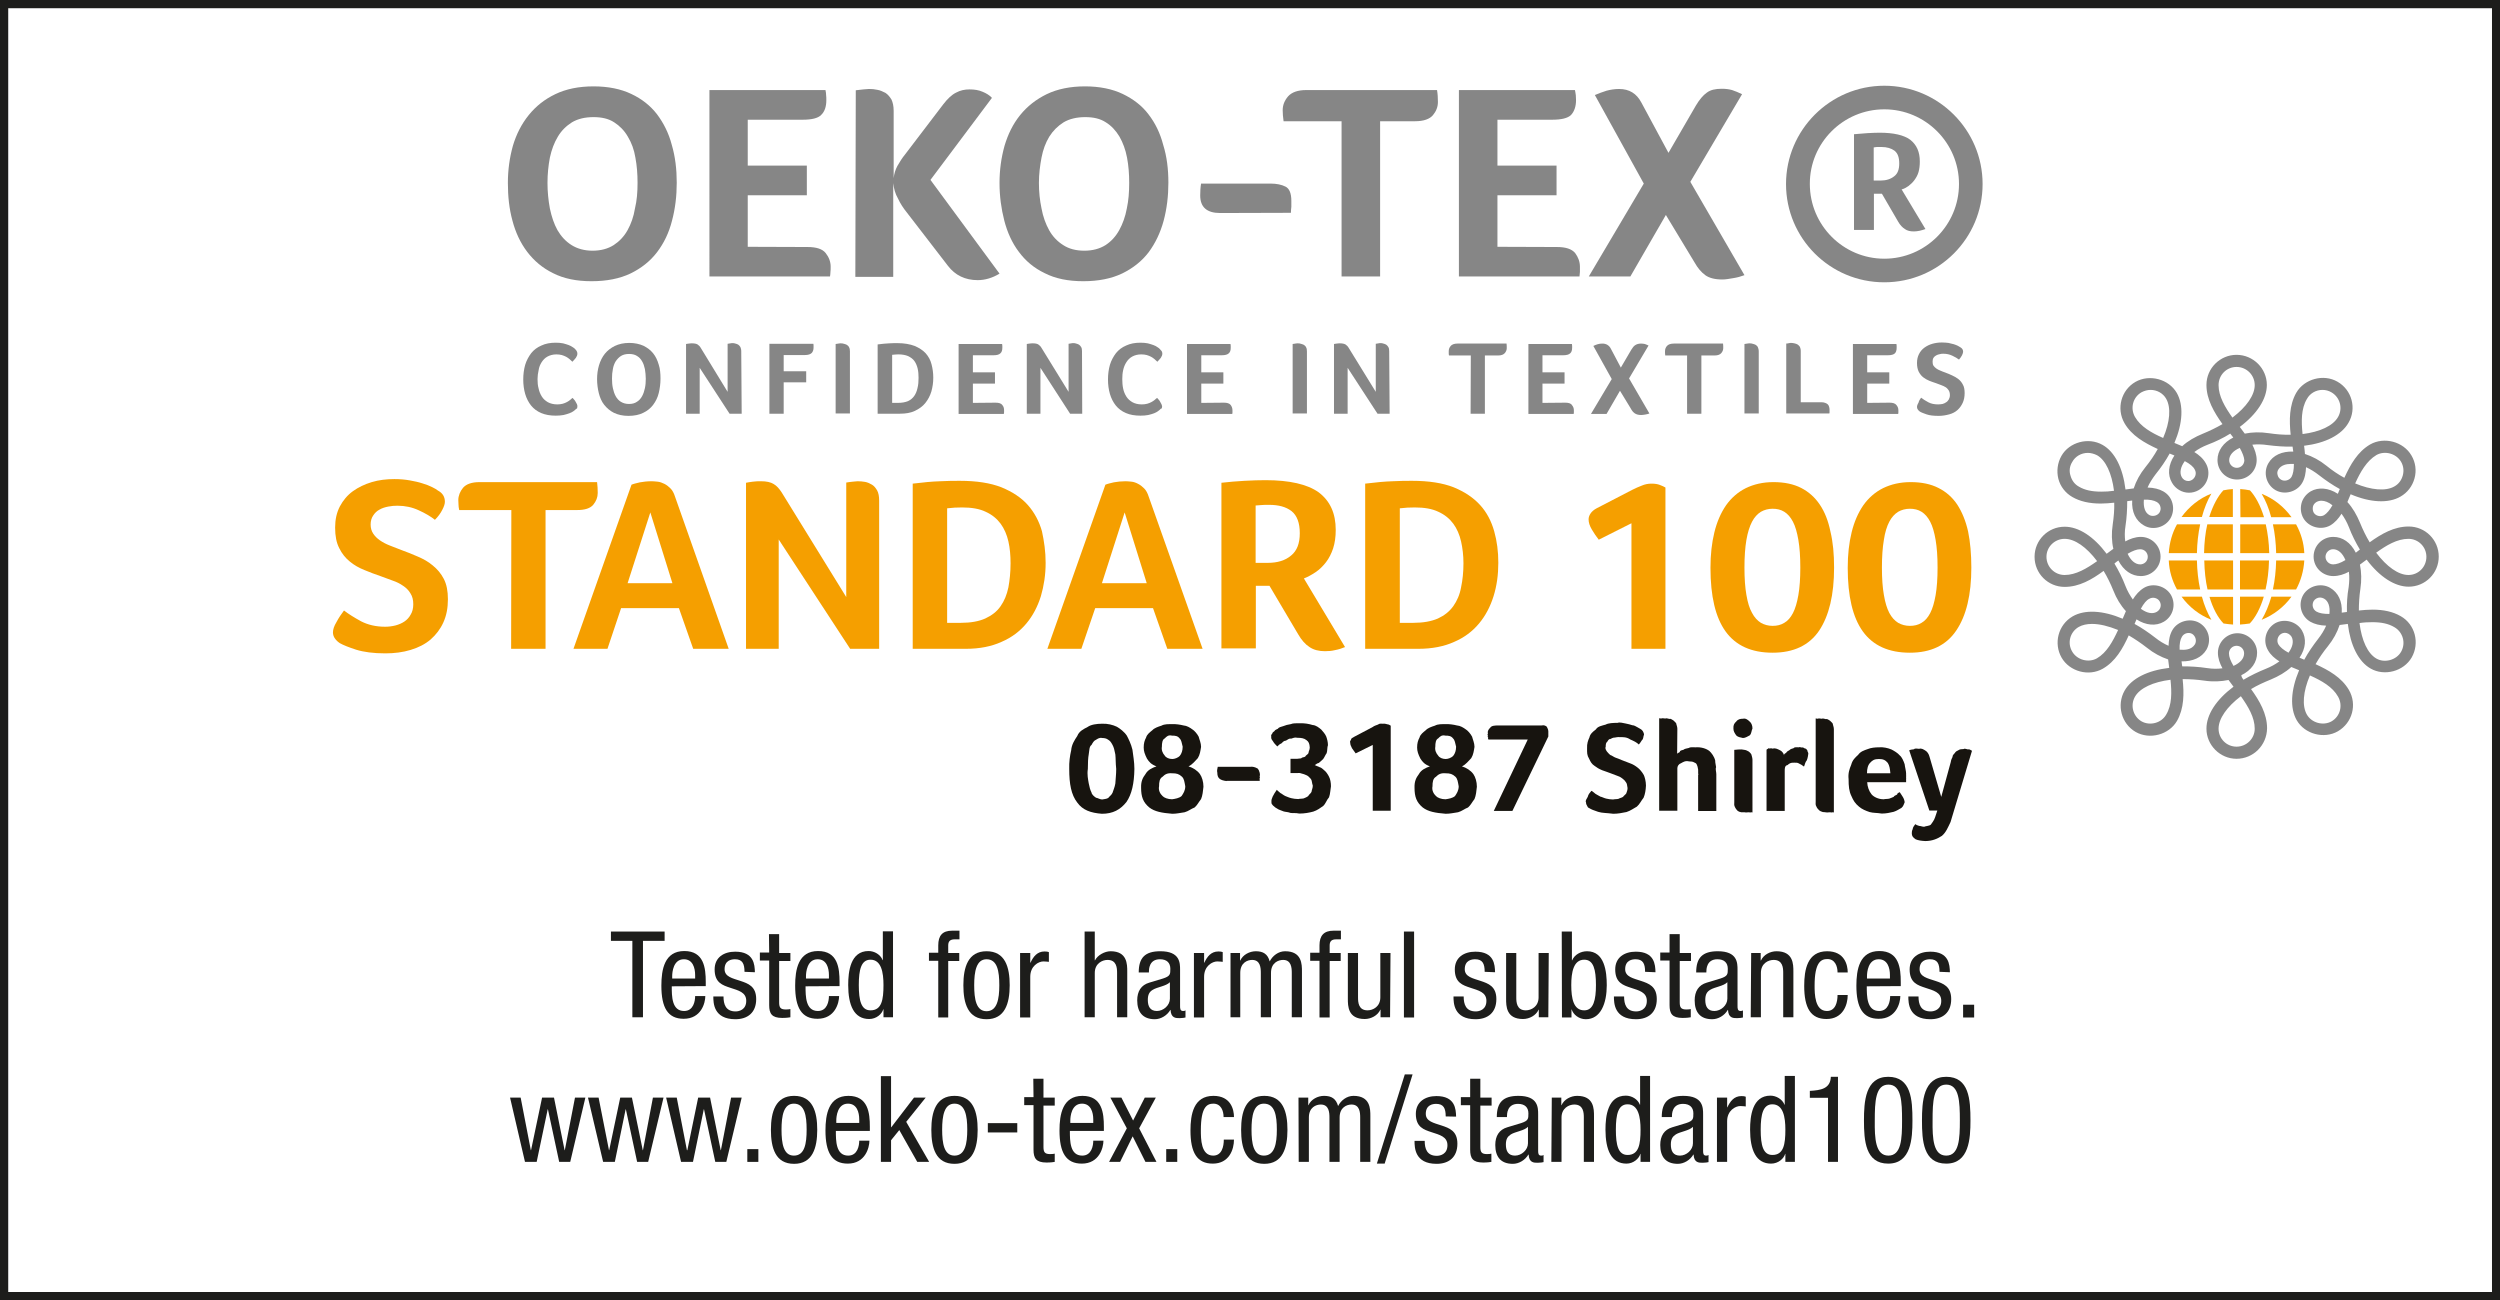 <?xml version="1.0" encoding="utf-8"?>
<!-- Generator: Adobe Illustrator 24.1.0, SVG Export Plug-In . SVG Version: 6.00 Build 0)  -->
<svg version="1.1" id="Layer_1" xmlns="http://www.w3.org/2000/svg" xmlns:xlink="http://www.w3.org/1999/xlink" x="0px" y="0px"
	 viewBox="0 0 115.48 60.06" style="enable-background:new 0 0 115.48 60.06;" xml:space="preserve">
<rect x="0" y="0" width="115.48" height="60.06" fill="#333333" stroke="none"/>
<style type="text/css">
	.st0{fill:#FFFFFF;}
	.st1{fill:#1D1D1B;}
	.st2{fill:#868686;}
	.st3{fill:#F59F00;}
	.st4{fill:#17140F;}
</style>
<rect x="0.18" y="0.24" class="st0" width="115.16" height="59.62"/>
<polyline class="st1" points="29.7,46.99 29.21,46.99 29.21,43.46 28.22,43.46 28.22,43.03 30.7,43.03 30.7,43.46 29.7,43.46 "/>
<path class="st1" d="M31.03,45.56c0,0.46,0,1.14,0.57,1.14c0.44,0,0.51-0.47,0.51-0.69h0.47c0,0.32-0.19,1.05-1,1.05
	c-0.73,0-1.03-0.51-1.03-1.53c0-0.74,0.14-1.6,1.06-1.6c0.91,0,0.99,0.79,0.99,1.43v0.19 M32.11,45.2v-0.16
	c0-0.33-0.11-0.73-0.52-0.73c-0.49,0-0.54,0.6-0.54,0.78v0.11C31.05,45.2,32.11,45.2,32.11,45.2z"/>
<path class="st1" d="M34.39,44.89c0-0.38-0.1-0.58-0.44-0.58c-0.15,0-0.48,0.04-0.48,0.46c0,0.35,0.37,0.42,0.73,0.54
	s0.73,0.25,0.73,0.84c0,0.63-0.4,0.93-0.96,0.93c-1.01,0-1.02-0.75-1.02-1.05h0.47c0,0.36,0.1,0.69,0.56,0.69
	c0.15,0,0.49-0.07,0.49-0.49c0-0.4-0.37-0.48-0.73-0.6c-0.36-0.12-0.73-0.23-0.73-0.85c0-0.56,0.43-0.82,0.95-0.82
	c0.87,0,0.9,0.6,0.91,0.95"/>
<path class="st1" d="M35.52,43.15h0.47v0.87h0.52v0.37h-0.52v1.91c0,0.24,0.06,0.33,0.31,0.33c0.1,0,0.16-0.01,0.21-0.02v0.38
	c-0.06,0.01-0.18,0.03-0.38,0.03c-0.48,0-0.6-0.2-0.6-0.59v-2.06H35.1V44h0.43"/>
<path class="st1" d="M37.21,45.56c0,0.46,0,1.14,0.57,1.14c0.44,0,0.51-0.47,0.51-0.69h0.47c0,0.32-0.19,1.05-1,1.05
	c-0.73,0-1.03-0.51-1.03-1.53c0-0.74,0.14-1.6,1.06-1.6c0.91,0,0.99,0.79,0.99,1.43v0.19 M38.29,45.2v-0.16
	c0-0.33-0.11-0.73-0.52-0.73c-0.49,0-0.54,0.6-0.54,0.78v0.11C37.23,45.2,38.29,45.2,38.29,45.2z"/>
<path class="st1" d="M41.25,46.99h-0.44v-0.37H40.8c-0.06,0.22-0.32,0.45-0.65,0.45c-0.7,0-0.97-0.63-0.97-1.57
	c0-0.62,0.1-1.57,0.94-1.57c0.27,0,0.55,0.16,0.65,0.42h0.01v-1.33h0.47 M40.21,46.67c0.52,0,0.6-0.49,0.6-1.17
	c0-0.58-0.1-1.17-0.6-1.17c-0.43,0-0.54,0.46-0.54,1.17C39.67,46.22,39.78,46.67,40.21,46.67"/>
<path class="st1" d="M43.34,44.38h-0.43v-0.37h0.43v-0.34c0-0.45,0.19-0.68,0.64-0.68h0.34v0.4H44.1c-0.2,0-0.3,0.08-0.3,0.28v0.35
	h0.51v0.37H43.8V47h-0.46"/>
<path class="st1" d="M45.57,43.94c0.86,0,1.07,0.73,1.07,1.57s-0.22,1.57-1.07,1.57c-0.86,0-1.07-0.73-1.07-1.57
	S44.72,43.94,45.57,43.94 M46.16,45.51c0-0.65-0.09-1.2-0.59-1.2c-0.47,0-0.57,0.56-0.57,1.2s0.09,1.2,0.57,1.2
	C46.06,46.71,46.16,46.15,46.16,45.51"/>
<path class="st1" d="M47.12,44.02h0.47v0.45h0.01c0.13-0.28,0.31-0.52,0.65-0.52c0.09,0,0.16,0.01,0.2,0.03v0.45
	c-0.04,0-0.1-0.02-0.25-0.02c-0.23,0-0.61,0.21-0.61,0.71V47h-0.47"/>
<path class="st1" d="M50.1,43.03h0.47v1.33h0.01c0.12-0.24,0.45-0.42,0.72-0.42c0.77,0,0.77,0.6,0.77,0.94v2.11H51.6v-2.05
	c0-0.23-0.02-0.6-0.44-0.6c-0.25,0-0.59,0.17-0.59,0.6v2.05H50.1"/>
<path class="st1" d="M52.6,44.92c0-0.68,0.29-0.98,1-0.98c0.91,0,0.91,0.54,0.91,0.86v1.66c0,0.12,0,0.24,0.14,0.24
	c0.06,0,0.09-0.01,0.11-0.03V47c-0.03,0.01-0.16,0.03-0.27,0.03c-0.18,0-0.4,0-0.42-0.38h-0.01c-0.15,0.26-0.44,0.43-0.72,0.43
	c-0.55,0-0.81-0.33-0.81-0.87c0-0.42,0.18-0.71,0.56-0.82l0.63-0.19c0.34-0.11,0.34-0.2,0.34-0.45c0-0.28-0.17-0.44-0.48-0.44
	c-0.51,0-0.51,0.48-0.51,0.58v0.03 M54.04,45.37c-0.17,0.18-0.58,0.22-0.79,0.35c-0.15,0.09-0.23,0.21-0.23,0.47
	c0,0.3,0.11,0.51,0.42,0.51c0.3,0,0.6-0.26,0.6-0.57C54.04,46.13,54.04,45.37,54.04,45.37z"/>
<path class="st1" d="M55.15,44.02h0.47v0.45h0.01c0.13-0.28,0.31-0.52,0.65-0.52c0.09,0,0.16,0.01,0.2,0.03v0.45
	c-0.04,0-0.1-0.02-0.25-0.02c-0.23,0-0.61,0.21-0.61,0.71V47h-0.47"/>
<path class="st1" d="M56.84,44.02h0.44v0.35h0.01c0.12-0.27,0.43-0.43,0.72-0.43c0.34,0,0.55,0.13,0.64,0.47
	c0.13-0.26,0.4-0.47,0.71-0.47c0.78,0,0.78,0.6,0.78,0.94v2.11h-0.47v-2.05c0-0.23-0.02-0.6-0.4-0.6c-0.22,0-0.56,0.13-0.56,0.6
	v2.05h-0.47v-2.05c0-0.23-0.02-0.6-0.4-0.6c-0.22,0-0.55,0.13-0.55,0.6v2.05h-0.45"/>
<path class="st1" d="M60.95,44.38h-0.43v-0.37h0.43v-0.34c0-0.45,0.2-0.68,0.65-0.68h0.34v0.4h-0.22c-0.2,0-0.3,0.08-0.3,0.28v0.35
	h0.51v0.37h-0.51V47h-0.47"/>
<path class="st1" d="M64.21,46.99h-0.44v-0.35h-0.01c-0.12,0.27-0.43,0.43-0.72,0.43c-0.78,0-0.78-0.6-0.78-0.94v-2.11h0.47v2.05
	c0,0.23,0.02,0.6,0.44,0.6c0.25,0,0.59-0.17,0.59-0.6v-2.05h0.47"/>
<rect x="64.85" y="43.03" class="st1" width="0.47" height="3.97"/>
<path class="st1" d="M68.58,44.89c0-0.38-0.1-0.58-0.44-0.58c-0.15,0-0.48,0.04-0.48,0.46c0,0.35,0.37,0.42,0.73,0.54
	s0.73,0.25,0.73,0.84c0,0.63-0.4,0.93-0.96,0.93c-1.01,0-1.02-0.75-1.02-1.05h0.47c0,0.36,0.1,0.69,0.56,0.69
	c0.15,0,0.49-0.07,0.49-0.49c0-0.4-0.37-0.48-0.73-0.6c-0.36-0.12-0.73-0.23-0.73-0.85c0-0.56,0.43-0.82,0.95-0.82
	c0.87,0,0.9,0.6,0.91,0.95"/>
<path class="st1" d="M71.52,46.99h-0.44v-0.35h-0.01c-0.12,0.27-0.43,0.43-0.72,0.43c-0.78,0-0.78-0.6-0.78-0.94v-2.11h0.47v2.05
	c0,0.23,0.02,0.6,0.44,0.6c0.25,0,0.59-0.17,0.59-0.6v-2.05h0.47"/>
<path class="st1" d="M72.14,43.03h0.47v1.33h0.01c0.11-0.26,0.39-0.42,0.69-0.42c0.81,0,0.91,0.94,0.91,1.57
	c0,0.84-0.28,1.57-0.97,1.57c-0.32,0-0.58-0.22-0.65-0.45h-0.01V47h-0.44 M73.18,46.67c0.43,0,0.54-0.49,0.54-1.17
	c0-0.71-0.11-1.17-0.54-1.17c-0.5,0-0.6,0.59-0.6,1.17C72.58,46.12,72.68,46.67,73.18,46.67"/>
<path class="st1" d="M75.99,44.89c0-0.38-0.1-0.58-0.44-0.58c-0.15,0-0.48,0.04-0.48,0.46c0,0.35,0.37,0.42,0.73,0.54
	s0.73,0.25,0.73,0.84c0,0.63-0.4,0.93-0.96,0.93c-1.01,0-1.02-0.75-1.02-1.05h0.47c0,0.36,0.1,0.69,0.56,0.69
	c0.15,0,0.49-0.07,0.49-0.49c0-0.4-0.37-0.48-0.73-0.6c-0.36-0.12-0.73-0.23-0.73-0.85c0-0.56,0.43-0.82,0.95-0.82
	c0.87,0,0.9,0.6,0.91,0.95"/>
<path class="st1" d="M77.12,43.15h0.47v0.87h0.52v0.37h-0.52v1.91c0,0.24,0.06,0.33,0.31,0.33c0.1,0,0.15-0.01,0.2-0.02v0.38
	c-0.06,0.01-0.18,0.03-0.38,0.03c-0.48,0-0.6-0.2-0.6-0.59v-2.06h-0.43V44h0.43"/>
<path class="st1" d="M78.35,44.92c0-0.68,0.29-0.98,1-0.98c0.91,0,0.91,0.54,0.91,0.86v1.66c0,0.12,0,0.24,0.14,0.24
	c0.06,0,0.09-0.01,0.11-0.03V47c-0.03,0.01-0.15,0.03-0.27,0.03c-0.18,0-0.4,0-0.42-0.38h-0.01c-0.15,0.26-0.44,0.43-0.72,0.43
	c-0.56,0-0.81-0.33-0.81-0.87c0-0.42,0.18-0.71,0.56-0.82l0.63-0.19c0.34-0.11,0.34-0.2,0.34-0.45c0-0.28-0.17-0.44-0.48-0.44
	c-0.51,0-0.51,0.48-0.51,0.58v0.03 M79.79,45.37c-0.17,0.18-0.58,0.22-0.79,0.35c-0.15,0.09-0.23,0.21-0.23,0.47
	c0,0.3,0.11,0.51,0.42,0.51c0.3,0,0.6-0.26,0.6-0.57L79.79,45.37L79.79,45.37z"/>
<path class="st1" d="M80.89,44.02h0.44v0.35h0.01c0.12-0.27,0.43-0.43,0.72-0.43c0.78,0,0.78,0.6,0.78,0.94v2.11h-0.47v-2.05
	c0-0.23-0.02-0.6-0.44-0.6c-0.25,0-0.59,0.16-0.59,0.6v2.05h-0.47"/>
<path class="st1" d="M84.88,44.92c0-0.29-0.12-0.62-0.47-0.62c-0.29,0-0.59,0.14-0.59,1.23c0,0.39,0.01,1.17,0.57,1.17
	c0.4,0,0.49-0.42,0.49-0.74h0.47c0,0.47-0.23,1.11-0.98,1.11c-0.73,0-1.03-0.51-1.03-1.53c0-0.74,0.14-1.6,1.06-1.6
	c0.81,0,0.95,0.64,0.95,0.98"/>
<path class="st1" d="M86.23,45.56c0,0.46,0,1.14,0.57,1.14c0.44,0,0.51-0.47,0.51-0.69h0.47c0,0.32-0.19,1.05-1,1.05
	c-0.73,0-1.03-0.51-1.03-1.53c0-0.74,0.14-1.6,1.06-1.6c0.91,0,0.99,0.79,0.99,1.43v0.19 M87.3,45.2v-0.16
	c0-0.33-0.11-0.73-0.52-0.73c-0.49,0-0.54,0.6-0.54,0.78v0.11C86.24,45.2,87.3,45.2,87.3,45.2z"/>
<path class="st1" d="M89.59,44.89c0-0.38-0.1-0.58-0.44-0.58c-0.15,0-0.48,0.04-0.48,0.46c0,0.35,0.37,0.42,0.73,0.54
	s0.73,0.25,0.73,0.84c0,0.63-0.4,0.93-0.96,0.93c-1.01,0-1.02-0.75-1.02-1.05h0.47c0,0.36,0.1,0.69,0.56,0.69
	c0.15,0,0.49-0.07,0.49-0.49c0-0.4-0.37-0.48-0.73-0.6c-0.36-0.12-0.73-0.23-0.73-0.85c0-0.56,0.43-0.82,0.95-0.82
	c0.87,0,0.9,0.6,0.91,0.95"/>
<rect x="90.68" y="46.41" class="st1" width="0.51" height="0.59"/>
<polyline class="st1" points="23.56,50.7 24.05,50.7 24.52,53.13 24.53,53.13 25.04,50.7 25.59,50.7 26.08,53.13 26.09,53.13 
	26.56,50.7 27.04,50.7 26.34,53.67 25.83,53.67 25.31,51.24 25.3,51.24 24.79,53.67 24.25,53.67 "/>
<polyline class="st1" points="27.16,50.7 27.65,50.7 28.13,53.13 28.14,53.13 28.65,50.7 29.19,50.7 29.69,53.13 29.7,53.13 
	30.16,50.7 30.65,50.7 29.94,53.67 29.43,53.67 28.91,51.24 28.9,51.24 28.4,53.67 27.86,53.67 "/>
<polyline class="st1" points="30.77,50.7 31.26,50.7 31.73,53.13 31.75,53.13 32.25,50.7 32.8,50.7 33.29,53.13 33.3,53.13 
	33.77,50.7 34.26,50.7 33.55,53.67 33.04,53.67 32.52,51.24 32.51,51.24 32.01,53.67 31.46,53.67 "/>
<rect x="34.52" y="53.08" class="st1" width="0.51" height="0.59"/>
<path class="st1" d="M36.68,50.62c0.86,0,1.07,0.73,1.07,1.57s-0.22,1.57-1.07,1.57c-0.86,0-1.07-0.73-1.07-1.57
	S35.83,50.62,36.68,50.62 M37.26,52.18c0-0.65-0.09-1.2-0.59-1.2c-0.47,0-0.57,0.55-0.57,1.2c0,0.64,0.09,1.2,0.57,1.2
	C37.17,53.38,37.26,52.83,37.26,52.18"/>
<path class="st1" d="M38.61,52.24c0,0.46,0,1.14,0.57,1.14c0.44,0,0.51-0.47,0.51-0.69h0.47c0,0.32-0.19,1.06-1,1.06
	c-0.73,0-1.03-0.51-1.03-1.53c0-0.74,0.14-1.6,1.06-1.6c0.91,0,0.99,0.79,0.99,1.43v0.19 M39.69,51.87v-0.16
	c0-0.33-0.11-0.73-0.52-0.73c-0.49,0-0.54,0.6-0.54,0.78v0.11C38.63,51.87,39.69,51.87,39.69,51.87z"/>
<polyline class="st1" points="42.92,53.67 42.37,53.67 41.54,52.2 41.16,52.67 41.16,53.67 40.69,53.67 40.69,49.71 41.16,49.71 
	41.16,52.07 41.17,52.07 42.22,50.7 42.76,50.7 41.86,51.82 "/>
<path class="st1" d="M44.09,50.62c0.86,0,1.07,0.73,1.07,1.57s-0.22,1.57-1.07,1.57c-0.86,0-1.07-0.73-1.07-1.57
	S43.24,50.62,44.09,50.62 M44.68,52.18c0-0.65-0.1-1.2-0.59-1.2c-0.47,0-0.57,0.55-0.57,1.2c0,0.64,0.09,1.2,0.57,1.2
	C44.58,53.38,44.68,52.83,44.68,52.18"/>
<rect x="45.63" y="51.88" class="st1" width="1.36" height="0.43"/>
<path class="st1" d="M47.73,49.83h0.47v0.87h0.52v0.37H48.2v1.91c0,0.24,0.06,0.33,0.31,0.33c0.1,0,0.16-0.01,0.21-0.02v0.38
	c-0.06,0.01-0.18,0.03-0.38,0.03c-0.48,0-0.6-0.2-0.6-0.59v-2.06h-0.43v-0.37h0.43"/>
<path class="st1" d="M49.42,52.24c0,0.46,0,1.14,0.57,1.14c0.44,0,0.51-0.47,0.51-0.69h0.47c0,0.32-0.19,1.06-1,1.06
	c-0.73,0-1.03-0.51-1.03-1.53c0-0.74,0.14-1.6,1.06-1.6c0.91,0,0.99,0.79,0.99,1.43v0.19 M50.5,51.87v-0.16
	c0-0.33-0.11-0.73-0.52-0.73c-0.49,0-0.54,0.6-0.54,0.78v0.11C49.44,51.87,50.5,51.87,50.5,51.87z"/>
<polyline class="st1" points="51.29,50.7 51.8,50.7 52.34,51.76 52.88,50.7 53.39,50.7 52.62,52.12 53.42,53.67 52.91,53.67 
	52.32,52.49 51.74,53.67 51.23,53.67 52.05,52.12 "/>
<rect x="53.87" y="53.08" class="st1" width="0.51" height="0.59"/>
<path class="st1" d="M56.52,51.6c0-0.29-0.12-0.62-0.47-0.62c-0.29,0-0.58,0.14-0.58,1.23c0,0.39,0,1.17,0.57,1.17
	c0.4,0,0.49-0.42,0.49-0.74H57c0,0.47-0.23,1.11-0.98,1.11c-0.73,0-1.03-0.51-1.03-1.53c0-0.74,0.14-1.6,1.06-1.6
	c0.81,0,0.95,0.64,0.95,0.98"/>
<path class="st1" d="M58.4,50.62c0.86,0,1.07,0.73,1.07,1.57s-0.22,1.57-1.07,1.57c-0.86,0-1.07-0.73-1.07-1.57
	S57.54,50.62,58.4,50.62 M58.98,52.18c0-0.65-0.09-1.2-0.6-1.2c-0.47,0-0.57,0.55-0.57,1.2c0,0.64,0.09,1.2,0.57,1.2
	C58.88,53.38,58.98,52.83,58.98,52.18"/>
<path class="st1" d="M59.98,50.7h0.45v0.35h0.01c0.12-0.27,0.43-0.43,0.72-0.43c0.35,0,0.55,0.13,0.65,0.47
	c0.13-0.26,0.4-0.47,0.71-0.47c0.78,0,0.78,0.6,0.78,0.94v2.11h-0.47v-2.05c0-0.23-0.02-0.6-0.4-0.6c-0.22,0-0.55,0.13-0.55,0.6
	v2.05h-0.47v-2.05c0-0.23-0.02-0.6-0.4-0.6c-0.22,0-0.55,0.13-0.55,0.6v2.05h-0.47"/>
<polygon class="st1" points="64.89,49.63 65.25,49.63 63.96,53.75 63.6,53.75 "/>
<path class="st1" d="M66.78,51.57c0-0.38-0.1-0.58-0.44-0.58c-0.15,0-0.48,0.04-0.48,0.46c0,0.35,0.37,0.42,0.73,0.54
	s0.73,0.25,0.73,0.84c0,0.63-0.4,0.93-0.96,0.93c-1.01,0-1.02-0.75-1.02-1.06h0.47c0,0.36,0.1,0.69,0.56,0.69
	c0.15,0,0.49-0.07,0.49-0.49c0-0.4-0.37-0.48-0.73-0.6c-0.36-0.12-0.73-0.23-0.73-0.85c0-0.55,0.43-0.82,0.95-0.82
	c0.87,0,0.9,0.6,0.91,0.95"/>
<path class="st1" d="M67.91,49.83h0.47v0.87h0.52v0.37h-0.52v1.91c0,0.24,0.06,0.33,0.31,0.33c0.1,0,0.16-0.01,0.2-0.02v0.38
	c-0.06,0.01-0.18,0.03-0.38,0.03c-0.48,0-0.6-0.2-0.6-0.59v-2.06h-0.43v-0.37h0.43"/>
<path class="st1" d="M69.14,51.6c0-0.68,0.29-0.98,1-0.98c0.91,0,0.91,0.54,0.91,0.86v1.66c0,0.12,0,0.24,0.14,0.24
	c0.06,0,0.09-0.01,0.11-0.03v0.33c-0.03,0.01-0.15,0.03-0.27,0.03c-0.18,0-0.4,0-0.42-0.38H70.6c-0.15,0.26-0.44,0.43-0.72,0.43
	c-0.56,0-0.81-0.33-0.81-0.87c0-0.42,0.18-0.71,0.56-0.82l0.63-0.19c0.34-0.11,0.34-0.2,0.34-0.45c0-0.28-0.17-0.44-0.48-0.44
	c-0.51,0-0.51,0.48-0.51,0.58v0.03 M70.58,52.05c-0.17,0.18-0.58,0.22-0.79,0.35c-0.15,0.1-0.23,0.21-0.23,0.47
	c0,0.3,0.11,0.51,0.42,0.51c0.3,0,0.6-0.26,0.6-0.57C70.58,52.81,70.58,52.05,70.58,52.05z"/>
<path class="st1" d="M71.68,50.7h0.44v0.35h0.01c0.12-0.27,0.43-0.43,0.72-0.43c0.78,0,0.78,0.6,0.78,0.94v2.11h-0.47v-2.05
	c0-0.23-0.02-0.6-0.44-0.6c-0.25,0-0.59,0.17-0.59,0.6v2.05h-0.47"/>
<path class="st1" d="M76.22,53.67h-0.44V53.3h-0.01c-0.06,0.22-0.32,0.45-0.64,0.45c-0.7,0-0.97-0.63-0.97-1.57
	c0-0.62,0.1-1.57,0.94-1.57c0.27,0,0.55,0.16,0.65,0.42h0.01V49.7h0.46 M75.18,53.35c0.52,0,0.6-0.49,0.6-1.17
	c0-0.58-0.1-1.17-0.6-1.17c-0.43,0-0.54,0.46-0.54,1.17C74.64,52.9,74.75,53.35,75.18,53.35"/>
<path class="st1" d="M76.76,51.6c0-0.68,0.29-0.98,1-0.98c0.91,0,0.91,0.54,0.91,0.86v1.66c0,0.12,0,0.24,0.14,0.24
	c0.06,0,0.09-0.01,0.11-0.03v0.33c-0.03,0.01-0.15,0.03-0.27,0.03c-0.18,0-0.4,0-0.42-0.38h-0.01c-0.15,0.26-0.44,0.43-0.72,0.43
	c-0.56,0-0.81-0.33-0.81-0.87c0-0.42,0.18-0.71,0.56-0.82l0.63-0.19c0.34-0.11,0.34-0.2,0.34-0.45c0-0.28-0.17-0.44-0.48-0.44
	c-0.51,0-0.51,0.48-0.51,0.58v0.03 M78.2,52.05c-0.17,0.18-0.58,0.22-0.79,0.35c-0.15,0.1-0.23,0.21-0.23,0.47
	c0,0.3,0.11,0.51,0.42,0.51c0.3,0,0.6-0.26,0.6-0.57C78.2,52.81,78.2,52.05,78.2,52.05z"/>
<path class="st1" d="M79.31,50.7h0.47v0.45h0.01c0.13-0.28,0.31-0.52,0.65-0.52c0.09,0,0.16,0.01,0.2,0.03v0.45
	c-0.04,0-0.1-0.02-0.25-0.02c-0.23,0-0.61,0.21-0.61,0.7v1.88h-0.47"/>
<path class="st1" d="M82.91,53.67h-0.44V53.3h-0.01c-0.06,0.22-0.32,0.45-0.65,0.45c-0.7,0-0.97-0.63-0.97-1.57
	c0-0.62,0.1-1.57,0.94-1.57c0.26,0,0.55,0.16,0.65,0.42h0.01V49.7h0.47 M81.87,53.35c0.52,0,0.6-0.49,0.6-1.17
	c0-0.58-0.1-1.17-0.6-1.17c-0.43,0-0.54,0.46-0.54,1.17C81.33,52.9,81.44,53.35,81.87,53.35"/>
<path class="st1" d="M83.6,50.39c0.49-0.03,0.95-0.09,0.97-0.65h0.33v3.93h-0.46v-2.96H83.6"/>
<path class="st1" d="M86.1,51.76c0-0.87,0.06-2.02,1.12-2.02s1.12,1.05,1.12,2.02c0,0.83-0.06,1.99-1.12,1.99
	C86.17,53.75,86.1,52.69,86.1,51.76 M87.23,53.38c0.6,0,0.63-0.79,0.63-1.62c0-0.87-0.03-1.66-0.63-1.66s-0.63,0.79-0.63,1.66
	C86.59,52.59,86.63,53.38,87.23,53.38"/>
<path class="st1" d="M88.78,51.76c0-0.87,0.06-2.02,1.12-2.02s1.12,1.05,1.12,2.02c0,0.83-0.06,1.99-1.12,1.99
	S88.78,52.69,88.78,51.76 M89.9,53.38c0.6,0,0.63-0.79,0.63-1.62c0-0.87-0.03-1.66-0.63-1.66s-0.63,0.79-0.63,1.66
	C89.26,52.59,89.3,53.38,89.9,53.38"/>
<path class="st1" d="M115.48,60.06H0V0h115.48V60.06z M0.38,59.68h114.73V0.38H0.38V59.68z"/>
<path class="st2" d="M26.57,18.93c-0.02,0.02-0.05,0.04-0.09,0.07c-0.04,0.03-0.1,0.06-0.18,0.09c-0.07,0.03-0.16,0.05-0.27,0.08
	c-0.11,0.02-0.23,0.03-0.36,0.03c-0.26,0-0.48-0.04-0.67-0.12c-0.19-0.08-0.35-0.2-0.47-0.35c-0.12-0.15-0.21-0.33-0.27-0.53
	c-0.06-0.21-0.09-0.43-0.09-0.67c0-0.24,0.03-0.47,0.09-0.68c0.06-0.2,0.16-0.38,0.28-0.54c0.12-0.15,0.28-0.27,0.47-0.35
	c0.19-0.09,0.41-0.13,0.66-0.13c0.13,0,0.24,0.01,0.34,0.03c0.1,0.03,0.19,0.05,0.26,0.08c0.07,0.03,0.14,0.06,0.19,0.1
	c0.05,0.03,0.09,0.06,0.11,0.09c0.03,0.03,0.05,0.05,0.07,0.09s0.03,0.07,0.03,0.12c0,0.06-0.03,0.13-0.07,0.19
	c-0.05,0.06-0.1,0.12-0.16,0.18c-0.04-0.04-0.08-0.08-0.13-0.12c-0.05-0.04-0.1-0.08-0.16-0.11c-0.06-0.03-0.13-0.06-0.2-0.08
	c-0.08-0.02-0.16-0.03-0.25-0.03c-0.16,0-0.3,0.04-0.41,0.1c-0.11,0.06-0.2,0.15-0.27,0.26c-0.07,0.11-0.12,0.23-0.14,0.37
	c-0.03,0.13-0.05,0.27-0.05,0.41c0,0.15,0.01,0.3,0.05,0.44c0.03,0.14,0.08,0.26,0.15,0.37s0.16,0.19,0.28,0.26
	c0.11,0.06,0.26,0.1,0.43,0.1c0.09,0,0.17-0.01,0.25-0.03s0.14-0.05,0.2-0.08c0.06-0.03,0.11-0.07,0.15-0.1
	c0.04-0.04,0.08-0.07,0.11-0.09c0.02,0.02,0.04,0.05,0.07,0.08c0.03,0.03,0.05,0.06,0.07,0.1c0.02,0.03,0.04,0.07,0.06,0.11
	s0.02,0.07,0.02,0.1c0,0.04-0.01,0.08-0.02,0.11C26.63,18.86,26.61,18.89,26.57,18.93"/>
<path class="st2" d="M30.51,17.49c0,0.23-0.03,0.45-0.08,0.66s-0.14,0.39-0.26,0.55s-0.27,0.28-0.46,0.37
	c-0.18,0.09-0.41,0.14-0.68,0.14c-0.26,0-0.48-0.05-0.67-0.14c-0.18-0.09-0.33-0.22-0.45-0.37c-0.12-0.15-0.2-0.34-0.25-0.54
	c-0.05-0.21-0.08-0.42-0.08-0.65c0-0.22,0.03-0.44,0.09-0.64s0.15-0.38,0.27-0.53c0.12-0.15,0.28-0.27,0.46-0.36
	c0.19-0.09,0.41-0.14,0.67-0.14c0.25,0,0.47,0.05,0.65,0.13c0.18,0.09,0.33,0.2,0.45,0.35c0.12,0.15,0.2,0.32,0.26,0.53
	C30.49,17.03,30.51,17.25,30.51,17.49 M29.83,17.49c0-0.16-0.02-0.3-0.04-0.44c-0.03-0.14-0.07-0.26-0.13-0.36
	c-0.06-0.11-0.14-0.19-0.24-0.25c-0.09-0.06-0.22-0.09-0.36-0.09c-0.15,0-0.27,0.03-0.37,0.09c-0.1,0.06-0.18,0.15-0.25,0.25
	c-0.06,0.1-0.11,0.23-0.13,0.36c-0.03,0.14-0.04,0.28-0.04,0.44c0,0.15,0.01,0.3,0.04,0.44s0.07,0.26,0.13,0.37s0.14,0.2,0.24,0.26
	c0.1,0.06,0.22,0.1,0.37,0.1s0.27-0.03,0.37-0.1c0.1-0.06,0.18-0.15,0.24-0.26c0.06-0.11,0.1-0.23,0.13-0.37
	C29.82,17.79,29.83,17.65,29.83,17.49"/>
<path class="st2" d="M34.26,19.11H33.7l-1.38-2.12v2.12h-0.63v-3.22c0.03-0.01,0.08-0.01,0.13-0.02c0.05-0.01,0.11-0.01,0.16-0.01
	c0.1,0,0.19,0.02,0.24,0.05c0.06,0.04,0.11,0.09,0.15,0.16l1.24,2.03v-2.22c0.05-0.01,0.09-0.01,0.13-0.02
	c0.04-0.01,0.07-0.01,0.09-0.01c0.05,0,0.09,0,0.14,0.02c0.05,0.01,0.09,0.03,0.13,0.05c0.04,0.03,0.07,0.06,0.1,0.11
	c0.02,0.05,0.04,0.11,0.04,0.19"/>
<path class="st2" d="M36.2,17.15h1.04v0.51H36.2v1.45h-0.66v-3.23h2.03c0.01,0.03,0.01,0.06,0.01,0.09s0,0.05,0,0.09
	c0,0.1-0.03,0.18-0.08,0.24c-0.06,0.06-0.16,0.1-0.31,0.1H36.2"/>
<path class="st2" d="M38.6,15.89c0.05-0.01,0.09-0.01,0.13-0.02c0.04-0.01,0.08-0.01,0.1-0.01c0.05,0,0.1,0,0.15,0.02
	c0.05,0.01,0.1,0.03,0.14,0.05c0.04,0.03,0.08,0.06,0.1,0.11c0.03,0.05,0.04,0.11,0.04,0.19v2.87H38.6"/>
<path class="st2" d="M43.11,17.44c0,0.23-0.03,0.44-0.09,0.65c-0.06,0.2-0.16,0.38-0.28,0.53c-0.12,0.15-0.29,0.27-0.48,0.36
	s-0.42,0.13-0.69,0.13h-1.03v-3.2c0.2-0.03,0.38-0.04,0.53-0.05s0.27-0.01,0.38-0.01c0.32,0,0.59,0.05,0.8,0.13
	c0.21,0.09,0.38,0.2,0.51,0.34c0.13,0.15,0.22,0.31,0.27,0.51C43.08,17.02,43.11,17.23,43.11,17.44 M42.43,17.45
	c0-0.15-0.01-0.29-0.04-0.42c-0.03-0.13-0.08-0.25-0.15-0.35s-0.17-0.17-0.29-0.23c-0.12-0.05-0.27-0.08-0.45-0.08
	c-0.1,0-0.19,0.01-0.29,0.02v2.22h0.26c0.19,0,0.35-0.03,0.47-0.08c0.13-0.06,0.22-0.14,0.29-0.24c0.07-0.1,0.12-0.22,0.15-0.36
	C42.42,17.78,42.43,17.62,42.43,17.45"/>
<path class="st2" d="M45.98,18.6c0.16,0,0.26,0.03,0.32,0.11c0.06,0.07,0.08,0.15,0.08,0.24c0,0.04,0,0.06,0,0.09
	c0,0.02-0.01,0.05-0.01,0.08h-2.09v-3.23h2.01c0,0.03,0.01,0.06,0.01,0.09s0,0.06,0,0.09c0,0.11-0.03,0.2-0.09,0.25
	c-0.06,0.06-0.16,0.09-0.32,0.09h-0.95v0.79h1.02v0.52h-1.02v0.89"/>
<path class="st2" d="M49.99,19.11h-0.56l-1.37-2.12v2.12h-0.63v-3.22c0.03-0.01,0.08-0.01,0.13-0.02c0.05-0.01,0.11-0.01,0.16-0.01
	c0.11,0,0.19,0.02,0.24,0.05c0.06,0.04,0.11,0.09,0.15,0.16l1.25,2.03v-2.22c0.04-0.01,0.09-0.01,0.12-0.02
	c0.04-0.01,0.07-0.01,0.09-0.01c0.05,0,0.1,0,0.14,0.02c0.05,0.01,0.09,0.03,0.13,0.05c0.04,0.03,0.07,0.06,0.1,0.11
	s0.04,0.11,0.04,0.19"/>
<path class="st2" d="M53.57,18.93c-0.02,0.02-0.05,0.04-0.09,0.07c-0.04,0.03-0.1,0.06-0.17,0.09s-0.16,0.05-0.27,0.08
	c-0.11,0.02-0.22,0.03-0.36,0.03c-0.26,0-0.49-0.04-0.67-0.12c-0.19-0.08-0.35-0.2-0.47-0.35c-0.12-0.15-0.21-0.33-0.27-0.53
	c-0.06-0.21-0.09-0.43-0.09-0.67c0-0.24,0.03-0.47,0.09-0.68c0.06-0.2,0.16-0.38,0.28-0.54c0.12-0.15,0.28-0.27,0.47-0.35
	c0.19-0.09,0.41-0.13,0.66-0.13c0.12,0,0.24,0.01,0.34,0.03c0.1,0.03,0.19,0.05,0.26,0.08c0.08,0.03,0.14,0.06,0.19,0.1
	c0.05,0.03,0.09,0.06,0.11,0.09c0.03,0.03,0.05,0.05,0.08,0.09c0.02,0.04,0.03,0.07,0.03,0.12c0,0.06-0.03,0.13-0.07,0.19
	c-0.05,0.06-0.1,0.12-0.16,0.18c-0.04-0.04-0.08-0.08-0.13-0.12c-0.05-0.04-0.1-0.08-0.16-0.11c-0.06-0.03-0.13-0.06-0.2-0.08
	c-0.08-0.02-0.16-0.03-0.26-0.03c-0.16,0-0.3,0.04-0.41,0.1c-0.11,0.06-0.2,0.15-0.27,0.26c-0.07,0.11-0.12,0.23-0.15,0.37
	c-0.03,0.13-0.04,0.27-0.04,0.41c0,0.15,0.01,0.3,0.04,0.44s0.08,0.26,0.15,0.37s0.16,0.19,0.28,0.26c0.11,0.06,0.25,0.1,0.43,0.1
	c0.09,0,0.17-0.01,0.25-0.03s0.14-0.05,0.2-0.08c0.06-0.03,0.11-0.07,0.15-0.1c0.04-0.04,0.08-0.07,0.11-0.09
	c0.02,0.02,0.04,0.05,0.07,0.08c0.03,0.03,0.05,0.06,0.07,0.1c0.02,0.03,0.04,0.07,0.06,0.11c0.01,0.04,0.03,0.07,0.03,0.1
	c0,0.04-0.01,0.08-0.03,0.11C53.63,18.86,53.61,18.89,53.57,18.93"/>
<path class="st2" d="M56.53,18.6c0.15,0,0.26,0.03,0.32,0.11c0.05,0.07,0.08,0.15,0.08,0.24c0,0.04,0,0.06,0,0.09
	c0,0.02,0,0.05-0.01,0.08h-2.09v-3.23h2.01c0,0.03,0.01,0.06,0.01,0.09v0.09c0,0.11-0.03,0.2-0.09,0.25
	c-0.06,0.06-0.17,0.09-0.33,0.09h-0.94v0.79h1.02v0.52h-1.02v0.89"/>
<path class="st2" d="M59.71,15.89c0.05-0.01,0.09-0.01,0.13-0.02c0.04-0.01,0.08-0.01,0.1-0.01c0.05,0,0.1,0,0.15,0.02
	c0.05,0.01,0.09,0.03,0.14,0.05c0.04,0.03,0.08,0.06,0.1,0.11c0.03,0.05,0.04,0.11,0.04,0.19v2.87h-0.66"/>
<path class="st2" d="M64.19,19.11h-0.56l-1.38-2.12v2.12h-0.63v-3.22c0.03-0.01,0.08-0.01,0.13-0.02c0.05-0.01,0.11-0.01,0.16-0.01
	c0.1,0,0.18,0.02,0.24,0.05c0.06,0.04,0.11,0.09,0.15,0.16l1.25,2.03v-2.22c0.04-0.01,0.09-0.01,0.12-0.02
	c0.04-0.01,0.07-0.01,0.09-0.01c0.05,0,0.1,0,0.14,0.02c0.05,0.01,0.09,0.03,0.13,0.05c0.04,0.03,0.07,0.06,0.1,0.11
	s0.04,0.11,0.04,0.19"/>
<path class="st2" d="M67.94,16.42h-1.01v-0.01c-0.01-0.04-0.01-0.07-0.01-0.1s0-0.06,0-0.09c0-0.09,0.03-0.17,0.09-0.24
	c0.06-0.07,0.17-0.11,0.31-0.11h2.27c0.01,0.07,0.01,0.14,0.01,0.21c0,0.08-0.03,0.16-0.09,0.23s-0.16,0.11-0.31,0.11h-0.61v2.69
	h-0.66"/>
<path class="st2" d="M72.3,18.6c0.15,0,0.26,0.03,0.31,0.11c0.06,0.07,0.09,0.15,0.09,0.24c0,0.04,0,0.06,0,0.09
	c0,0.02,0,0.05-0.01,0.08H70.6v-3.23h2.01c0,0.03,0.01,0.06,0.01,0.09s0,0.06,0,0.09c0,0.11-0.03,0.2-0.09,0.25
	c-0.06,0.06-0.17,0.09-0.33,0.09h-0.95v0.79h1.02v0.52h-1.02v0.89"/>
<path class="st2" d="M74.83,18.05l-0.62,1.07h-0.72l0.96-1.61l-0.85-1.53c0.06-0.03,0.13-0.06,0.2-0.08
	c0.07-0.02,0.14-0.03,0.22-0.03c0.17,0,0.31,0.08,0.39,0.24l0.46,0.87l0.48-0.82c0.06-0.1,0.12-0.18,0.19-0.22
	c0.06-0.04,0.15-0.07,0.26-0.07c0.07,0,0.13,0.01,0.18,0.02c0.05,0.02,0.11,0.04,0.17,0.07l-0.9,1.52l0.94,1.62
	c-0.06,0.02-0.13,0.04-0.2,0.05c-0.07,0.01-0.13,0.02-0.18,0.02c-0.13,0-0.23-0.03-0.3-0.08c-0.07-0.05-0.13-0.12-0.18-0.22"/>
<path class="st2" d="M77.93,16.42h-1.01v-0.01c0-0.04-0.01-0.07-0.01-0.1s0-0.06,0-0.09c0-0.09,0.03-0.17,0.09-0.24
	c0.06-0.07,0.17-0.11,0.32-0.11h2.27c0.01,0.07,0.01,0.14,0.01,0.21c0,0.08-0.03,0.16-0.09,0.23s-0.16,0.11-0.31,0.11h-0.61v2.69
	h-0.66"/>
<path class="st2" d="M80.58,15.89c0.04-0.01,0.09-0.01,0.13-0.02c0.05-0.01,0.08-0.01,0.1-0.01c0.05,0,0.1,0,0.15,0.02
	c0.05,0.01,0.1,0.03,0.14,0.05c0.04,0.03,0.08,0.06,0.1,0.11s0.04,0.11,0.04,0.19v2.87h-0.66"/>
<path class="st2" d="M83.18,18.58h0.94c0.08,0,0.14,0.01,0.19,0.03s0.09,0.04,0.12,0.07s0.05,0.07,0.06,0.11s0.02,0.08,0.02,0.12
	v0.11c0,0.04,0,0.07-0.01,0.08h-1.99v-3.23c0.05,0,0.09-0.01,0.13-0.02c0.04-0.01,0.08-0.01,0.1-0.01c0.05,0,0.1,0.01,0.15,0.02
	c0.05,0.01,0.1,0.03,0.14,0.05c0.04,0.03,0.08,0.06,0.11,0.11c0.02,0.05,0.04,0.11,0.04,0.19"/>
<path class="st2" d="M87.28,18.6c0.15,0,0.26,0.03,0.32,0.11c0.06,0.07,0.09,0.15,0.09,0.24c0,0.04,0,0.06,0,0.09
	c0,0.02,0,0.05-0.01,0.08h-2.09v-3.23h2.01c0,0.03,0.01,0.06,0.01,0.09s0,0.06,0,0.09c0,0.11-0.03,0.2-0.08,0.25
	c-0.06,0.06-0.17,0.09-0.33,0.09h-0.95v0.79h1.02v0.52h-1.02v0.89"/>
<path class="st2" d="M88.74,18.37c0.09,0.07,0.2,0.14,0.33,0.21s0.28,0.1,0.46,0.1c0.07,0,0.13-0.01,0.2-0.02
	c0.06-0.02,0.12-0.04,0.17-0.08c0.05-0.03,0.09-0.08,0.12-0.13c0.03-0.06,0.05-0.12,0.05-0.2s-0.02-0.16-0.05-0.21
	c-0.04-0.06-0.08-0.11-0.14-0.15s-0.13-0.07-0.21-0.1s-0.16-0.06-0.24-0.09c-0.1-0.03-0.2-0.07-0.31-0.11
	c-0.1-0.04-0.2-0.1-0.28-0.16c-0.09-0.07-0.15-0.15-0.21-0.26c-0.05-0.1-0.08-0.24-0.08-0.4s0.03-0.29,0.09-0.41s0.14-0.22,0.25-0.3
	c0.11-0.08,0.23-0.14,0.37-0.18s0.29-0.06,0.44-0.06c0.11,0,0.21,0.01,0.3,0.02c0.09,0.02,0.17,0.04,0.25,0.06
	c0.07,0.02,0.13,0.05,0.18,0.07c0.05,0.03,0.09,0.05,0.12,0.07c0.09,0.05,0.13,0.12,0.13,0.21c0,0.04-0.02,0.09-0.05,0.16
	c-0.03,0.06-0.08,0.13-0.14,0.2c-0.08-0.06-0.18-0.12-0.31-0.18s-0.26-0.09-0.41-0.09c-0.06,0-0.12,0-0.17,0.02
	c-0.06,0.01-0.12,0.03-0.17,0.06c-0.05,0.03-0.09,0.06-0.12,0.11s-0.04,0.11-0.04,0.18s0.01,0.13,0.04,0.18s0.08,0.09,0.13,0.13
	s0.12,0.07,0.19,0.1s0.14,0.06,0.23,0.09c0.1,0.04,0.21,0.08,0.31,0.13c0.11,0.05,0.2,0.1,0.29,0.17s0.16,0.16,0.21,0.26
	c0.06,0.1,0.08,0.24,0.08,0.39c0,0.17-0.03,0.32-0.09,0.45s-0.14,0.24-0.24,0.33s-0.23,0.16-0.38,0.2
	c-0.15,0.04-0.31,0.07-0.49,0.07c-0.23,0-0.42-0.02-0.56-0.07s-0.25-0.09-0.31-0.13c-0.04-0.03-0.07-0.06-0.09-0.09
	c-0.03-0.04-0.04-0.08-0.04-0.12c0-0.05,0.02-0.12,0.07-0.2C88.64,18.51,88.69,18.44,88.74,18.37"/>
<path class="st2" d="M31.26,8.44c0,0.61-0.07,1.2-0.22,1.76c-0.14,0.55-0.37,1.03-0.69,1.45c-0.32,0.42-0.73,0.74-1.22,0.98
	c-0.5,0.24-1.1,0.36-1.81,0.36c-0.69,0-1.28-0.12-1.77-0.37c-0.49-0.24-0.88-0.57-1.2-0.99c-0.31-0.41-0.54-0.9-0.68-1.44
	c-0.15-0.55-0.21-1.12-0.21-1.74c0-0.6,0.08-1.17,0.23-1.71c0.16-0.54,0.4-1.01,0.73-1.42s0.73-0.73,1.23-0.97s1.08-0.36,1.77-0.36
	c0.67,0,1.26,0.12,1.74,0.35c0.49,0.23,0.88,0.54,1.19,0.94c0.3,0.4,0.54,0.87,0.68,1.41C31.19,7.23,31.26,7.82,31.26,8.44
	 M29.45,8.45c0-0.41-0.03-0.8-0.1-1.17C29.29,6.91,29.17,6.59,29,6.31c-0.16-0.28-0.38-0.5-0.63-0.66
	c-0.26-0.17-0.58-0.24-0.95-0.24c-0.4,0-0.73,0.08-1,0.24c-0.27,0.17-0.49,0.39-0.65,0.66c-0.17,0.28-0.29,0.6-0.37,0.97
	c-0.07,0.37-0.11,0.76-0.11,1.17s0.04,0.8,0.11,1.18c0.08,0.38,0.19,0.71,0.35,1c0.17,0.29,0.38,0.52,0.65,0.69
	c0.27,0.17,0.6,0.26,0.97,0.26c0.39,0,0.71-0.09,0.98-0.26c0.26-0.17,0.48-0.4,0.64-0.69c0.16-0.29,0.28-0.62,0.34-1
	C29.42,9.26,29.45,8.87,29.45,8.45"/>
<path class="st2" d="M37.3,11.41c0.41,0,0.69,0.09,0.84,0.28c0.15,0.19,0.23,0.4,0.23,0.63c0,0.1,0,0.18-0.01,0.24
	c0,0.06-0.01,0.14-0.02,0.21h-5.57V4.16h5.36c0.02,0.09,0.03,0.17,0.03,0.24c0.01,0.06,0.01,0.14,0.01,0.23
	c0,0.3-0.08,0.53-0.24,0.68c-0.14,0.15-0.44,0.22-0.85,0.22h-2.54v2.12h2.73v1.37h-2.73v2.38"/>
<path class="st2" d="M39.53,4.17c0.12-0.01,0.24-0.03,0.35-0.04c0.11-0.01,0.2-0.02,0.26-0.02c0.13,0,0.26,0.01,0.39,0.04
	c0.13,0.02,0.25,0.08,0.37,0.14c0.11,0.07,0.2,0.18,0.28,0.31c0.06,0.13,0.1,0.3,0.1,0.52v3.11c0.02-0.2,0.08-0.39,0.17-0.56
	c0.11-0.19,0.22-0.37,0.36-0.54l1.76-2.31c0.2-0.26,0.39-0.44,0.59-0.54c0.2-0.11,0.41-0.15,0.62-0.15c0.23,0,0.43,0.03,0.61,0.11
	c0.17,0.07,0.32,0.16,0.43,0.28l-2.84,3.79l3.19,4.33c-0.33,0.2-0.67,0.3-1.01,0.3c-0.57,0-1.04-0.22-1.38-0.67L41.9,9.83
	c-0.17-0.21-0.31-0.42-0.42-0.66c-0.13-0.22-0.19-0.46-0.22-0.71v4.33h-1.75"/>
<path class="st2" d="M53.97,8.44c0,0.61-0.07,1.2-0.22,1.76c-0.15,0.55-0.38,1.03-0.69,1.45c-0.32,0.42-0.73,0.74-1.22,0.98
	c-0.5,0.24-1.1,0.36-1.8,0.36c-0.7,0-1.29-0.12-1.78-0.37c-0.5-0.24-0.89-0.57-1.2-0.99c-0.31-0.41-0.53-0.9-0.67-1.44
	c-0.14-0.55-0.22-1.12-0.22-1.74c0-0.6,0.08-1.17,0.23-1.71c0.16-0.54,0.39-1.01,0.72-1.42s0.74-0.73,1.23-0.97
	c0.5-0.24,1.09-0.36,1.77-0.36c0.67,0,1.26,0.12,1.74,0.35c0.48,0.23,0.89,0.54,1.19,0.94c0.31,0.4,0.54,0.87,0.68,1.41
	C53.9,7.23,53.97,7.82,53.97,8.44 M52.16,8.45c0-0.41-0.03-0.8-0.1-1.17s-0.19-0.69-0.35-0.97c-0.17-0.28-0.37-0.5-0.63-0.66
	c-0.26-0.17-0.57-0.24-0.95-0.24c-0.39,0-0.73,0.08-1,0.24c-0.27,0.17-0.49,0.39-0.66,0.66c-0.17,0.28-0.29,0.6-0.36,0.97
	c-0.07,0.37-0.12,0.76-0.12,1.17s0.04,0.8,0.12,1.18c0.07,0.38,0.19,0.71,0.35,1c0.16,0.29,0.38,0.52,0.65,0.69
	c0.26,0.17,0.58,0.26,0.98,0.26c0.38,0,0.71-0.09,0.98-0.26c0.26-0.17,0.47-0.4,0.63-0.69c0.16-0.29,0.28-0.62,0.35-1
	C52.13,9.26,52.16,8.87,52.16,8.45"/>
<path class="st2" d="M56.36,9.84c-0.61,0-0.92-0.27-0.92-0.81c0-0.19,0.01-0.37,0.04-0.55h3.21c0.28,0,0.51,0.05,0.69,0.14
	s0.27,0.31,0.27,0.66v0.27c-0.01,0.1-0.02,0.18-0.02,0.28"/>
<path class="st2" d="M61.97,5.6h-2.68V5.59c-0.01-0.11-0.02-0.19-0.03-0.26c0-0.07-0.01-0.14-0.01-0.24c0-0.23,0.08-0.44,0.25-0.64
	c0.17-0.19,0.45-0.29,0.84-0.29h6.04c0.03,0.18,0.04,0.37,0.04,0.55c0,0.23-0.08,0.43-0.23,0.61C66.04,5.5,65.76,5.6,65.37,5.6
	h-1.62v7.17h-1.78"/>
<path class="st2" d="M71.91,11.41c0.42,0,0.69,0.09,0.85,0.28c0.14,0.19,0.22,0.4,0.22,0.63v0.24c-0.01,0.06-0.01,0.14-0.02,0.21
	h-5.57V4.16h5.36c0.02,0.09,0.03,0.17,0.04,0.24c0,0.06,0.01,0.14,0.01,0.23c0,0.3-0.09,0.53-0.23,0.68
	c-0.15,0.15-0.45,0.22-0.87,0.22h-2.53v2.12h2.73v1.37h-2.73v2.38"/>
<path class="st2" d="M76.95,9.93l-1.64,2.84h-1.92l2.54-4.29l-2.26-4.09c0.18-0.08,0.36-0.14,0.54-0.2
	c0.19-0.05,0.38-0.08,0.58-0.08c0.47,0,0.81,0.21,1.03,0.63l1.25,2.32l1.27-2.19c0.16-0.27,0.33-0.47,0.5-0.59
	c0.17-0.13,0.4-0.18,0.69-0.18c0.18,0,0.34,0.02,0.48,0.06c0.15,0.05,0.29,0.11,0.46,0.19L78.08,8.4l2.5,4.31
	c-0.16,0.06-0.33,0.11-0.53,0.14c-0.18,0.03-0.34,0.06-0.49,0.06c-0.35,0-0.61-0.07-0.79-0.2c-0.19-0.14-0.35-0.33-0.49-0.58"/>
<path class="st2" d="M87.04,5.05c1.9,0,3.45,1.55,3.45,3.45s-1.55,3.45-3.45,3.45S83.6,10.4,83.6,8.5
	C83.59,6.6,85.14,5.05,87.04,5.05 M87.04,3.96c-2.5,0-4.54,2.04-4.54,4.54c0,2.51,2.03,4.54,4.54,4.54s4.54-2.03,4.54-4.54
	C91.58,6,89.54,3.96,87.04,3.96"/>
<path class="st2" d="M88.68,7.46c0,0.19-0.02,0.35-0.06,0.49c-0.04,0.14-0.11,0.26-0.19,0.37s-0.17,0.19-0.27,0.27
	c-0.1,0.07-0.2,0.13-0.32,0.16l1.1,1.83c-0.09,0.03-0.18,0.06-0.27,0.08c-0.1,0.02-0.19,0.03-0.27,0.03c-0.16,0-0.3-0.03-0.41-0.11
	c-0.11-0.07-0.22-0.18-0.31-0.34l-0.75-1.29h-0.37v1.67h-0.92V6.2c0.21-0.02,0.41-0.03,0.62-0.05c0.21-0.01,0.39-0.02,0.56-0.02
	c0.65,0,1.12,0.11,1.41,0.32C88.54,6.69,88.68,7.02,88.68,7.46 M87.73,7.55c0-0.28-0.07-0.47-0.22-0.59
	c-0.15-0.11-0.35-0.17-0.6-0.17c-0.09,0-0.15,0-0.21,0c-0.06,0.01-0.11,0.01-0.15,0.02v1.53h0.32c0.26,0,0.47-0.07,0.63-0.2
	C87.66,8.02,87.73,7.82,87.73,7.55"/>
<path class="st2" d="M103.31,35.05c-0.76,0-1.39-0.63-1.39-1.39c0-0.65,0.45-1.34,1.25-1.94c-0.08-0.11-0.16-0.21-0.23-0.31
	c-0.34,0.07-0.72,0.09-1.12,0.03c-0.34-0.05-0.68-0.07-1-0.07c0.07,0.67,0.07,1.35-0.26,1.93c-0.37,0.64-1.26,0.88-1.91,0.51
	c-0.66-0.38-0.89-1.24-0.51-1.91c0.32-0.56,1.06-0.93,2.06-1.05c-0.02-0.13-0.03-0.26-0.05-0.39c-0.33-0.11-0.67-0.29-0.98-0.54
	c-0.27-0.21-0.55-0.4-0.84-0.57c-0.28,0.62-0.62,1.21-1.2,1.54c-0.65,0.37-1.53,0.13-1.9-0.51c-0.38-0.66-0.16-1.52,0.51-1.91
	c0.56-0.32,1.39-0.28,2.31,0.11c0.05-0.12,0.1-0.24,0.15-0.35c-0.24-0.26-0.44-0.59-0.58-0.95c-0.13-0.32-0.28-0.63-0.45-0.91
	c-0.54,0.4-1.13,0.74-1.8,0.74c-0.77,0-1.39-0.62-1.39-1.39c0-0.77,0.62-1.39,1.39-1.39c0.65,0,1.34,0.45,1.94,1.25
	c0.1-0.08,0.21-0.16,0.31-0.23c-0.08-0.34-0.09-0.73-0.03-1.12c0.05-0.35,0.08-0.68,0.07-1.01c-0.2,0.02-0.41,0.04-0.62,0.04
	c-0.53,0-0.96-0.1-1.31-0.3c-0.32-0.18-0.56-0.49-0.65-0.84c-0.09-0.36-0.04-0.74,0.14-1.06c0.36-0.64,1.25-0.88,1.9-0.51
	c0.57,0.32,0.94,1.07,1.06,2.06c0.13-0.02,0.26-0.03,0.38-0.05c0.11-0.34,0.29-0.67,0.54-0.98c0.22-0.27,0.41-0.55,0.57-0.84
	c-0.61-0.28-1.21-0.62-1.54-1.2c-0.38-0.67-0.15-1.52,0.51-1.9c0.65-0.37,1.54-0.13,1.91,0.51c0.32,0.56,0.28,1.39-0.11,2.31
	c0.12,0.05,0.25,0.1,0.36,0.15c0.26-0.24,0.59-0.43,0.96-0.58c0.32-0.13,0.62-0.28,0.9-0.44c-0.39-0.55-0.74-1.14-0.74-1.81
	c0-0.77,0.63-1.39,1.39-1.39c0.77,0,1.4,0.63,1.4,1.39c0,0.64-0.45,1.34-1.25,1.94c0.08,0.11,0.16,0.21,0.23,0.31
	c0.34-0.07,0.72-0.08,1.11-0.02c0.34,0.05,0.67,0.08,1.01,0.07c-0.07-0.67-0.07-1.36,0.26-1.94c0.37-0.64,1.26-0.88,1.9-0.51
	c0.67,0.38,0.9,1.24,0.51,1.9c-0.32,0.56-1.06,0.94-2.05,1.06c0.02,0.13,0.03,0.26,0.04,0.38c0.34,0.11,0.68,0.29,0.99,0.54
	c0.27,0.22,0.55,0.41,0.83,0.56c0.28-0.61,0.61-1.2,1.19-1.54c0.65-0.37,1.54-0.13,1.91,0.51c0.19,0.32,0.24,0.7,0.14,1.06
	s-0.33,0.66-0.65,0.84c-0.55,0.32-1.39,0.28-2.3-0.11c-0.05,0.12-0.1,0.24-0.15,0.36c0.24,0.26,0.43,0.59,0.58,0.95
	c0.13,0.32,0.28,0.63,0.45,0.91c0.54-0.39,1.13-0.73,1.8-0.73c0.77,0,1.39,0.62,1.39,1.39c0,0.77-0.62,1.39-1.39,1.39
	c-0.64,0-1.34-0.45-1.94-1.25c-0.11,0.08-0.21,0.16-0.31,0.23c0.07,0.34,0.08,0.73,0.02,1.12c-0.05,0.34-0.07,0.68-0.07,1
	c0.21-0.02,0.42-0.04,0.63-0.04c0.52,0,0.95,0.1,1.3,0.3c0.67,0.38,0.89,1.24,0.51,1.91c-0.37,0.64-1.26,0.88-1.9,0.51
	c-0.56-0.32-0.93-1.07-1.05-2.06c-0.13,0.02-0.26,0.03-0.38,0.05c-0.11,0.34-0.29,0.67-0.54,0.98c-0.22,0.27-0.41,0.55-0.57,0.83
	c0.61,0.28,1.2,0.61,1.54,1.19c0.39,0.67,0.16,1.52-0.51,1.91c-0.64,0.37-1.53,0.13-1.9-0.51c-0.32-0.56-0.28-1.39,0.11-2.31
	c-0.12-0.05-0.24-0.1-0.36-0.15c-0.26,0.24-0.59,0.43-0.95,0.58c-0.32,0.13-0.63,0.27-0.91,0.44c0.39,0.54,0.74,1.14,0.74,1.81
	C104.71,34.43,104.08,35.05,103.31,35.05 M103.51,32.16c-0.65,0.49-1.03,1.04-1.03,1.5s0.37,0.83,0.83,0.83s0.84-0.37,0.84-0.83
	C104.15,33.14,103.85,32.64,103.51,32.16 M106.7,31.2c-0.32,0.75-0.37,1.41-0.14,1.81c0.22,0.38,0.75,0.53,1.14,0.31
	c0.4-0.23,0.53-0.74,0.3-1.14C107.75,31.73,107.24,31.44,106.7,31.2 M100.26,31.4c-0.8,0.1-1.41,0.38-1.64,0.78s-0.09,0.91,0.3,1.14
	c0.39,0.22,0.92,0.08,1.14-0.31C100.33,32.56,100.32,31.98,100.26,31.4 M103.63,31.4L103.63,31.4c0.32-0.19,0.67-0.36,1.04-0.51
	c0.23-0.09,0.44-0.21,0.62-0.34c-0.21-0.13-0.41-0.3-0.53-0.52c-0.25-0.43-0.1-0.98,0.33-1.24c0.43-0.24,1-0.08,1.24,0.33
	c0.22,0.38,0.18,0.83-0.11,1.26c0.07,0.03,0.14,0.06,0.21,0.09h0.01c0.18-0.33,0.4-0.65,0.64-0.96c0.15-0.19,0.28-0.4,0.37-0.61
	c-0.3-0.01-0.53-0.07-0.73-0.18c-0.43-0.25-0.58-0.8-0.33-1.24c0.25-0.42,0.82-0.57,1.24-0.33c0.38,0.22,0.57,0.63,0.54,1.15
	c0.08-0.01,0.16-0.02,0.23-0.03h0.01c-0.01-0.37,0.01-0.76,0.08-1.15c0.03-0.24,0.04-0.48,0.01-0.71c-0.22,0.12-0.47,0.2-0.72,0.2
	c-0.5,0-0.91-0.4-0.91-0.9s0.4-0.91,0.91-0.91c0.43,0,0.8,0.26,1.04,0.73c0.06-0.05,0.12-0.09,0.18-0.14h0.01
	c-0.19-0.32-0.37-0.67-0.51-1.04c-0.09-0.23-0.21-0.44-0.34-0.62c-0.13,0.21-0.3,0.41-0.52,0.54c-0.43,0.24-1,0.08-1.24-0.33
	c-0.12-0.21-0.15-0.45-0.09-0.69c0.06-0.23,0.22-0.43,0.42-0.55c0.36-0.21,0.83-0.17,1.26,0.11c0.03-0.07,0.06-0.14,0.09-0.22l0,0
	c-0.33-0.18-0.65-0.4-0.96-0.64c-0.19-0.15-0.4-0.28-0.6-0.37c-0.01,0.25-0.05,0.51-0.18,0.73c-0.24,0.41-0.81,0.57-1.23,0.33
	c-0.43-0.25-0.58-0.81-0.33-1.24c0.21-0.37,0.63-0.56,1.15-0.54c-0.01-0.07-0.02-0.15-0.03-0.22v-0.01
	c-0.36,0.01-0.76-0.02-1.15-0.07c-0.25-0.04-0.49-0.04-0.71-0.02c0.11,0.22,0.2,0.46,0.2,0.71c0,0.5-0.4,0.9-0.91,0.9
	c-0.5,0-0.9-0.4-0.9-0.9c0-0.43,0.27-0.81,0.73-1.04c-0.05-0.06-0.09-0.12-0.14-0.18l0,0l0,0c-0.32,0.2-0.67,0.37-1.04,0.51
	c-0.23,0.09-0.44,0.2-0.62,0.34c0.21,0.13,0.41,0.3,0.53,0.52c0.25,0.43,0.1,0.99-0.33,1.24c-0.14,0.08-0.29,0.12-0.45,0.12
	c-0.32,0-0.62-0.18-0.78-0.46c-0.22-0.37-0.17-0.83,0.11-1.26c-0.07-0.03-0.14-0.06-0.22-0.09l0,0l0,0
	c-0.18,0.33-0.4,0.65-0.65,0.96c-0.15,0.2-0.28,0.4-0.37,0.61c0.3,0.01,0.54,0.07,0.73,0.18c0.21,0.12,0.36,0.31,0.42,0.55
	c0.06,0.23,0.03,0.48-0.09,0.69c-0.24,0.42-0.81,0.58-1.23,0.33c-0.38-0.22-0.57-0.63-0.54-1.15c-0.07,0.01-0.15,0.02-0.23,0.03l0,0
	c0,0.37-0.02,0.76-0.08,1.15c-0.04,0.24-0.04,0.49-0.01,0.71c0.22-0.12,0.46-0.21,0.72-0.21c0.5,0,0.91,0.41,0.91,0.91
	s-0.41,0.9-0.91,0.9c-0.43,0-0.8-0.26-1.04-0.72c-0.06,0.04-0.12,0.09-0.18,0.14l0,0c0.19,0.32,0.37,0.67,0.51,1.04
	c0.09,0.23,0.21,0.44,0.34,0.62c0.13-0.21,0.3-0.41,0.52-0.54c0.41-0.24,0.99-0.09,1.24,0.33c0.25,0.44,0.1,0.99-0.33,1.24
	c-0.36,0.21-0.83,0.17-1.26-0.11c-0.03,0.07-0.06,0.14-0.09,0.21l0,0l0,0c0.33,0.18,0.65,0.4,0.96,0.64c0.2,0.16,0.4,0.28,0.61,0.37
	c0.01-0.25,0.05-0.51,0.18-0.73c0.24-0.41,0.82-0.57,1.24-0.33c0.43,0.25,0.58,0.8,0.33,1.24c-0.22,0.37-0.64,0.55-1.15,0.54
	c0.01,0.08,0.02,0.15,0.03,0.23l0,0c0.38,0,0.76,0.02,1.15,0.08c0.25,0.04,0.49,0.04,0.71,0.01c-0.12-0.22-0.21-0.46-0.21-0.72
	c0-0.49,0.41-0.9,0.9-0.9c0.5,0,0.91,0.41,0.91,0.9c0,0.44-0.26,0.81-0.73,1.04C103.54,31.28,103.59,31.34,103.63,31.4
	 M103.31,29.83c-0.19,0-0.35,0.16-0.35,0.35c0,0.16,0.07,0.34,0.21,0.58c0.31-0.14,0.49-0.34,0.49-0.58
	C103.66,29.99,103.51,29.83,103.31,29.83 M108.99,28.78c0.1,0.81,0.38,1.41,0.78,1.64c0.38,0.22,0.92,0.07,1.14-0.31
	c0.23-0.4,0.09-0.91-0.31-1.14c-0.27-0.16-0.59-0.23-1.02-0.23C109.39,28.74,109.18,28.75,108.99,28.78 M96.63,28.82
	c-0.24,0-0.45,0.05-0.61,0.14c-0.4,0.23-0.54,0.74-0.3,1.14c0.22,0.38,0.75,0.53,1.14,0.31c0.45-0.26,0.73-0.77,0.98-1.31
	C97.39,28.92,96.99,28.82,96.63,28.82 M105.54,29.23c-0.06,0-0.12,0.02-0.17,0.05c-0.16,0.1-0.22,0.31-0.13,0.48
	c0.08,0.13,0.23,0.26,0.47,0.39c0.2-0.27,0.25-0.54,0.14-0.74C105.78,29.3,105.66,29.23,105.54,29.23 M100.68,30.01
	c0.25,0.02,0.55,0.01,0.71-0.25c0.09-0.16,0.03-0.38-0.13-0.48c-0.16-0.09-0.38-0.03-0.47,0.13
	C100.71,29.54,100.67,29.73,100.68,30.01 M107.17,27.6c-0.13,0-0.24,0.07-0.3,0.17c-0.09,0.17-0.04,0.38,0.13,0.48
	c0.14,0.08,0.34,0.11,0.6,0.11c0.04-0.34-0.05-0.6-0.25-0.71C107.29,27.62,107.23,27.6,107.17,27.6 M98.89,28.12
	c0.27,0.2,0.54,0.26,0.74,0.14c0.17-0.1,0.23-0.31,0.13-0.48c-0.09-0.16-0.32-0.22-0.48-0.12C99.15,27.72,99.02,27.88,98.89,28.12
	 M109.76,25.53c0.49,0.65,1.03,1.03,1.49,1.03s0.83-0.37,0.83-0.84c0-0.46-0.37-0.83-0.83-0.83
	C110.73,24.89,110.23,25.19,109.76,25.53 M95.37,24.89c-0.46,0-0.84,0.37-0.84,0.83c0,0.46,0.37,0.84,0.84,0.84
	c0.52,0,1.02-0.3,1.5-0.64C96.38,25.27,95.84,24.89,95.37,24.89 M107.77,25.37c-0.19,0-0.35,0.16-0.35,0.35s0.16,0.35,0.35,0.35
	c0.15,0,0.34-0.06,0.57-0.2C108.21,25.55,108,25.37,107.77,25.37 M98.28,25.58c0.14,0.31,0.35,0.49,0.58,0.49
	c0.19,0,0.35-0.15,0.35-0.35c0-0.19-0.15-0.35-0.35-0.35C98.71,25.37,98.52,25.44,98.28,25.58 M107.23,23.13
	c-0.08,0-0.16,0.02-0.23,0.06c-0.08,0.05-0.14,0.12-0.16,0.21s-0.01,0.19,0.03,0.27c0.09,0.16,0.31,0.22,0.48,0.13
	c0.13-0.08,0.26-0.23,0.39-0.46C107.57,23.2,107.39,23.13,107.23,23.13 M99.03,23.08c-0.03,0.34,0.05,0.6,0.25,0.71
	c0.16,0.09,0.39,0.03,0.48-0.13c0.04-0.08,0.06-0.17,0.03-0.26c-0.02-0.09-0.08-0.16-0.16-0.21C99.49,23.11,99.29,23.07,99.03,23.08
	 M96.44,20.92c-0.3,0-0.58,0.16-0.72,0.42c-0.12,0.19-0.15,0.42-0.08,0.63c0.06,0.22,0.19,0.4,0.39,0.51
	c0.27,0.16,0.6,0.23,1.03,0.23c0.2,0,0.39-0.01,0.59-0.04c-0.1-0.8-0.38-1.41-0.78-1.64C96.73,20.96,96.58,20.92,96.44,20.92
	 M108.79,22.33c0.74,0.31,1.41,0.37,1.81,0.14c0.2-0.11,0.33-0.29,0.39-0.51c0.06-0.22,0.03-0.44-0.08-0.63
	c-0.22-0.38-0.75-0.53-1.14-0.31C109.32,21.29,109.03,21.8,108.79,22.33 M105.81,21.43c-0.19,0-0.44,0.05-0.57,0.26
	c-0.05,0.08-0.06,0.17-0.03,0.26c0.02,0.09,0.08,0.16,0.16,0.21c0.16,0.09,0.38,0.03,0.48-0.13c0.07-0.13,0.11-0.33,0.11-0.6
	C105.9,21.43,105.85,21.43,105.81,21.43 M100.92,21.3c-0.2,0.27-0.25,0.54-0.14,0.74c0.06,0.11,0.17,0.18,0.3,0.18
	c0.06,0,0.12-0.02,0.17-0.05c0.16-0.1,0.23-0.31,0.13-0.48C101.31,21.55,101.16,21.43,100.92,21.3 M103.46,20.69
	c-0.31,0.13-0.49,0.34-0.49,0.57c0,0.19,0.16,0.35,0.35,0.35c0.2,0,0.35-0.16,0.35-0.35C103.66,21.11,103.59,20.93,103.46,20.69
	 M99.34,18.01c-0.14,0-0.29,0.04-0.42,0.11c-0.4,0.23-0.53,0.74-0.3,1.14c0.26,0.45,0.77,0.74,1.3,0.97
	c0.32-0.74,0.37-1.41,0.14-1.81C99.92,18.17,99.64,18.01,99.34,18.01 M107.28,18.01c-0.3,0-0.58,0.16-0.72,0.42
	c-0.27,0.45-0.26,1.04-0.2,1.62c0.8-0.1,1.41-0.38,1.64-0.79c0.23-0.4,0.09-0.91-0.31-1.14C107.57,18.05,107.43,18.01,107.28,18.01
	 M103.31,16.95c-0.46,0-0.83,0.37-0.83,0.84c0,0.52,0.3,1.02,0.64,1.5c0.65-0.49,1.03-1.04,1.03-1.5
	C104.15,17.32,103.77,16.95,103.31,16.95"/>
<path class="st3" d="M100.18,25.55c0.03-0.48,0.16-0.94,0.38-1.33h1.07c-0.09,0.42-0.14,0.87-0.15,1.33"/>
<path class="st3" d="M101.71,27.56c0.11,0.41,0.26,0.77,0.44,1.07c-0.56-0.22-1.03-0.59-1.38-1.07"/>
<path class="st3" d="M101.48,25.89c0.01,0.46,0.06,0.92,0.15,1.34h-1.07c-0.22-0.4-0.36-0.85-0.38-1.34"/>
<path class="st3" d="M100.77,23.88c0.35-0.48,0.82-0.86,1.38-1.08c-0.18,0.3-0.33,0.67-0.44,1.08"/>
<path class="st3" d="M104.47,22.81c0.56,0.22,1.03,0.6,1.38,1.08h-0.94C104.8,23.47,104.65,23.11,104.47,22.81"/>
<path class="st3" d="M105.85,27.56c-0.35,0.48-0.83,0.85-1.38,1.07c0.18-0.3,0.33-0.66,0.45-1.07"/>
<path class="st3" d="M106.44,25.89c-0.03,0.48-0.16,0.94-0.38,1.34h-1.07c0.09-0.42,0.14-0.87,0.15-1.34"/>
<path class="st3" d="M106.06,24.22c0.22,0.4,0.36,0.85,0.38,1.33h-1.3c-0.01-0.46-0.06-0.92-0.15-1.33"/>
<path class="st3" d="M102.7,22.65c0.14-0.03,0.29-0.05,0.44-0.06v1.29h-1.09C102.22,23.34,102.45,22.92,102.7,22.65"/>
<path class="st3" d="M101.81,25.55c0.01-0.49,0.06-0.94,0.15-1.33h1.18v1.33"/>
<path class="st3" d="M101.97,27.23c-0.09-0.4-0.14-0.85-0.15-1.34h1.33v1.34"/>
<path class="st3" d="M103.15,28.85c-0.15-0.01-0.3-0.03-0.44-0.05c-0.26-0.27-0.49-0.69-0.65-1.23h1.09"/>
<path class="st3" d="M104.57,27.56c-0.16,0.54-0.39,0.97-0.65,1.24c-0.14,0.02-0.29,0.04-0.45,0.05v-1.29"/>
<path class="st3" d="M104.81,25.89c-0.01,0.49-0.07,0.94-0.16,1.34h-1.18v-1.34"/>
<path class="st3" d="M104.66,24.22c0.09,0.4,0.15,0.85,0.16,1.33h-1.34v-1.33"/>
<path class="st3" d="M103.48,22.59c0.16,0.01,0.3,0.03,0.45,0.06c0.25,0.27,0.48,0.69,0.65,1.24h-1.09"/>
<path class="st3" d="M15.89,28.2c0.22,0.17,0.48,0.33,0.79,0.5c0.31,0.16,0.68,0.25,1.11,0.25c0.16,0,0.32-0.02,0.48-0.06
	c0.15-0.04,0.29-0.1,0.41-0.18s0.22-0.19,0.29-0.32c0.08-0.13,0.12-0.29,0.12-0.48c0-0.2-0.04-0.36-0.13-0.5
	c-0.08-0.14-0.2-0.26-0.34-0.35c-0.14-0.1-0.3-0.18-0.48-0.24c-0.19-0.07-0.37-0.14-0.57-0.21c-0.25-0.08-0.49-0.18-0.74-0.28
	s-0.48-0.23-0.67-0.39c-0.2-0.16-0.37-0.37-0.49-0.62c-0.13-0.25-0.19-0.56-0.19-0.95c0-0.37,0.07-0.69,0.22-0.98
	c0.15-0.28,0.35-0.52,0.6-0.7c0.25-0.18,0.54-0.32,0.87-0.42s0.68-0.14,1.05-0.14c0.25,0,0.49,0.02,0.71,0.06s0.41,0.08,0.59,0.14
	c0.17,0.05,0.32,0.11,0.44,0.17c0.12,0.06,0.21,0.11,0.27,0.16c0.22,0.12,0.32,0.29,0.32,0.52c0,0.09-0.04,0.22-0.12,0.37
	c-0.08,0.16-0.19,0.31-0.34,0.46c-0.19-0.15-0.44-0.3-0.75-0.44c-0.3-0.14-0.63-0.21-0.98-0.21c-0.14,0-0.28,0.01-0.43,0.04
	c-0.15,0.03-0.28,0.07-0.4,0.14c-0.12,0.06-0.22,0.16-0.29,0.27c-0.08,0.11-0.12,0.26-0.12,0.42s0.04,0.3,0.12,0.42
	s0.18,0.22,0.31,0.31s0.28,0.17,0.46,0.24c0.17,0.07,0.35,0.14,0.54,0.21c0.25,0.09,0.5,0.19,0.75,0.3
	c0.26,0.11,0.49,0.24,0.69,0.41c0.21,0.17,0.38,0.37,0.51,0.62c0.13,0.25,0.19,0.56,0.19,0.94c0,0.41-0.07,0.76-0.21,1.07
	s-0.34,0.57-0.59,0.79c-0.26,0.22-0.56,0.37-0.92,0.48s-0.75,0.16-1.17,0.16c-0.55,0-1-0.06-1.35-0.17
	c-0.34-0.11-0.59-0.21-0.75-0.3c-0.09-0.06-0.17-0.13-0.23-0.22c-0.06-0.08-0.09-0.18-0.09-0.28c0-0.13,0.05-0.29,0.16-0.47
	C15.65,28.53,15.77,28.36,15.89,28.2"/>
<path class="st3" d="M23.62,23.56h-2.41v-0.01c-0.02-0.09-0.03-0.17-0.03-0.23s-0.01-0.13-0.01-0.22c0-0.2,0.08-0.4,0.22-0.57
	c0.15-0.17,0.4-0.26,0.76-0.26h5.43c0.02,0.16,0.03,0.32,0.03,0.5c0,0.2-0.07,0.38-0.21,0.55c-0.14,0.16-0.38,0.24-0.74,0.24H25.2
	v6.41h-1.59"/>
<path class="st3" d="M32.02,29.97l-0.66-1.88h-2.67l-0.63,1.88h-1.57l2.68-7.58c0.09-0.04,0.22-0.07,0.39-0.11
	c0.17-0.03,0.34-0.05,0.54-0.05c0.08,0,0.18,0.01,0.28,0.02c0.1,0.01,0.21,0.05,0.31,0.1s0.19,0.12,0.28,0.21s0.16,0.22,0.21,0.38
	l2.48,7.03 M30.04,23.67l-1.05,3.27h2.07L30.04,23.67z"/>
<path class="st3" d="M40.61,29.97h-1.34l-3.3-5.05v5.05h-1.51V22.3c0.08-0.02,0.18-0.03,0.31-0.05s0.26-0.02,0.39-0.02
	c0.24,0,0.44,0.04,0.58,0.13c0.14,0.08,0.26,0.22,0.37,0.39l2.98,4.83v-5.29c0.11-0.02,0.21-0.03,0.3-0.04
	c0.09-0.01,0.17-0.02,0.22-0.02c0.12,0,0.23,0.01,0.35,0.03c0.11,0.02,0.22,0.07,0.32,0.13s0.17,0.15,0.24,0.27
	c0.06,0.11,0.09,0.27,0.09,0.46"/>
<path class="st3" d="M48.3,26c0,0.55-0.08,1.06-0.22,1.54c-0.15,0.48-0.37,0.9-0.67,1.26c-0.3,0.36-0.68,0.65-1.15,0.85
	c-0.46,0.21-1.01,0.32-1.64,0.32h-2.46v-7.63c0.49-0.06,0.91-0.1,1.27-0.11c0.35-0.02,0.65-0.02,0.91-0.02c0.77,0,1.41,0.1,1.92,0.3
	c0.51,0.21,0.92,0.48,1.22,0.82s0.52,0.75,0.65,1.21C48.23,25,48.3,25.48,48.3,26 M46.68,26.02c0-0.36-0.03-0.7-0.1-1.01
	c-0.07-0.31-0.19-0.59-0.36-0.82s-0.4-0.42-0.69-0.55c-0.29-0.14-0.65-0.2-1.09-0.2c-0.22,0-0.45,0.01-0.69,0.04v5.29h0.64
	c0.45,0,0.83-0.07,1.12-0.2c0.3-0.14,0.54-0.32,0.71-0.57c0.17-0.24,0.29-0.53,0.36-0.87C46.64,26.8,46.68,26.43,46.68,26.02"/>
<path class="st3" d="M53.92,29.97l-0.66-1.88h-2.67l-0.64,1.88h-1.57l2.68-7.58c0.09-0.04,0.22-0.07,0.39-0.11
	c0.16-0.03,0.35-0.05,0.54-0.05c0.08,0,0.18,0.01,0.28,0.02c0.1,0.01,0.21,0.05,0.3,0.1c0.1,0.05,0.19,0.12,0.28,0.21
	s0.16,0.22,0.21,0.38l2.49,7.03 M51.95,23.67l-1.05,3.27h2.07L51.95,23.67z"/>
<path class="st3" d="M61.7,24.48c0,0.32-0.04,0.6-0.12,0.85c-0.08,0.24-0.19,0.46-0.33,0.64s-0.3,0.34-0.48,0.46
	c-0.18,0.12-0.36,0.22-0.54,0.29l1.9,3.17c-0.14,0.06-0.3,0.11-0.46,0.14c-0.16,0.04-0.32,0.05-0.47,0.05
	c-0.28,0-0.52-0.06-0.71-0.19c-0.19-0.12-0.37-0.32-0.53-0.6l-1.32-2.23h-0.63v2.89h-1.59V22.3c0.35-0.04,0.7-0.07,1.06-0.09
	s0.69-0.03,0.98-0.03c1.11,0,1.93,0.19,2.45,0.56C61.44,23.14,61.7,23.71,61.7,24.48 M60.04,24.63c0-0.48-0.13-0.82-0.38-1.02
	c-0.26-0.2-0.6-0.29-1.04-0.29c-0.14,0-0.26,0-0.36,0.01s-0.18,0.01-0.26,0.02V26h0.55c0.46,0,0.82-0.11,1.09-0.34
	C59.91,25.44,60.04,25.1,60.04,24.63"/>
<path class="st3" d="M69.21,26c0,0.55-0.07,1.06-0.22,1.54c-0.15,0.48-0.37,0.9-0.67,1.26c-0.3,0.36-0.68,0.65-1.15,0.85
	c-0.46,0.21-1.02,0.32-1.65,0.32h-2.46v-7.63c0.49-0.06,0.92-0.1,1.26-0.11c0.35-0.02,0.65-0.02,0.91-0.02c0.77,0,1.41,0.1,1.92,0.3
	c0.51,0.21,0.91,0.48,1.22,0.82s0.52,0.75,0.65,1.21C69.15,25,69.21,25.48,69.21,26 M67.6,26.02c0-0.36-0.04-0.7-0.11-1.01
	c-0.07-0.31-0.19-0.59-0.36-0.82s-0.4-0.42-0.69-0.55c-0.29-0.14-0.65-0.2-1.09-0.2c-0.22,0-0.45,0.01-0.69,0.04v5.29h0.63
	c0.45,0,0.83-0.07,1.13-0.2c0.3-0.14,0.53-0.32,0.71-0.57c0.17-0.24,0.3-0.53,0.36-0.87C67.56,26.8,67.6,26.43,67.6,26.02"/>
<path class="st3" d="M75.36,29.97v-5.8l-1.51,0.76c-0.11-0.14-0.22-0.3-0.32-0.47c-0.1-0.17-0.15-0.32-0.15-0.47
	c0-0.09,0.03-0.18,0.09-0.27s0.15-0.17,0.28-0.24l1.64-0.85c0.15-0.08,0.3-0.14,0.45-0.2c0.14-0.06,0.29-0.09,0.44-0.09
	c0.16,0,0.29,0.02,0.39,0.06c0.11,0.04,0.19,0.08,0.26,0.12v7.45"/>
<path class="st3" d="M84.72,26.22c0,1.25-0.23,2.22-0.69,2.91c-0.46,0.68-1.18,1.02-2.15,1.02c-0.98,0-1.7-0.33-2.17-0.98
	s-0.7-1.63-0.7-2.94c0-0.61,0.06-1.15,0.18-1.64c0.12-0.49,0.3-0.9,0.54-1.25c0.24-0.34,0.55-0.61,0.91-0.79
	c0.37-0.18,0.79-0.28,1.28-0.28c0.5,0,0.93,0.09,1.28,0.27s0.64,0.44,0.86,0.77c0.23,0.34,0.39,0.75,0.49,1.24
	C84.67,25.04,84.72,25.59,84.72,26.22 M83.16,26.22c0-0.51-0.03-0.93-0.09-1.28s-0.14-0.63-0.25-0.84s-0.24-0.36-0.4-0.46
	c-0.16-0.1-0.34-0.14-0.54-0.14s-0.38,0.05-0.54,0.14c-0.16,0.1-0.3,0.25-0.41,0.46s-0.2,0.49-0.26,0.84s-0.09,0.78-0.09,1.28
	s0.03,0.92,0.09,1.26c0.06,0.35,0.14,0.62,0.26,0.83c0.11,0.21,0.25,0.36,0.41,0.46c0.16,0.09,0.34,0.14,0.54,0.14
	s0.38-0.04,0.54-0.14c0.16-0.09,0.29-0.24,0.4-0.45s0.19-0.49,0.25-0.83C83.13,27.15,83.16,26.72,83.16,26.22"/>
<path class="st3" d="M91.06,26.22c0,1.25-0.23,2.22-0.7,2.91c-0.46,0.68-1.17,1.02-2.14,1.02c-0.98,0-1.7-0.33-2.17-0.98
	s-0.7-1.63-0.7-2.94c0-0.61,0.06-1.15,0.18-1.64c0.12-0.49,0.3-0.9,0.54-1.25c0.24-0.34,0.55-0.61,0.91-0.79
	c0.37-0.18,0.79-0.28,1.28-0.28c0.5,0,0.93,0.09,1.28,0.27c0.36,0.18,0.65,0.44,0.87,0.77c0.22,0.34,0.39,0.75,0.5,1.24
	C91.01,25.04,91.06,25.59,91.06,26.22 M89.5,26.22c0-0.51-0.03-0.93-0.09-1.28s-0.14-0.63-0.25-0.84s-0.24-0.36-0.4-0.46
	c-0.16-0.1-0.34-0.14-0.54-0.14s-0.38,0.05-0.54,0.14c-0.16,0.1-0.3,0.25-0.41,0.46s-0.2,0.49-0.25,0.84
	c-0.06,0.35-0.09,0.78-0.09,1.28s0.03,0.92,0.09,1.26c0.06,0.35,0.14,0.62,0.25,0.83s0.25,0.36,0.41,0.46
	c0.16,0.09,0.34,0.14,0.54,0.14s0.38-0.04,0.54-0.14c0.16-0.09,0.29-0.24,0.4-0.45s0.19-0.49,0.25-0.83S89.5,26.72,89.5,26.22"/>
<path class="st4" d="M51.56,35.52c-0.03-0.27-0.02-0.49-0.04-0.67c-0.04-0.21-0.07-0.33-0.13-0.44c-0.08-0.15-0.12-0.19-0.2-0.24
	c-0.08-0.06-0.17-0.08-0.28-0.08c-0.11-0.03-0.2,0.03-0.28,0.08c-0.1,0.04-0.15,0.13-0.21,0.24c-0.11,0.07-0.1,0.26-0.13,0.44
	c-0.03,0.15-0.04,0.4-0.04,0.67c-0.04,0.26,0.01,0.48,0.04,0.66c0.03,0.16,0.07,0.32,0.13,0.43c0.01,0.09,0.13,0.19,0.21,0.24
	c0.06,0,0.18,0.08,0.28,0.08c0.09-0.02,0.2-0.02,0.28-0.07c0.08-0.1,0.15-0.13,0.2-0.24c0.04-0.13,0.1-0.25,0.13-0.43
	C51.53,35.98,51.56,35.78,51.56,35.52 M52.4,35.52c-0.01,0.66-0.12,1.17-0.37,1.53c-0.28,0.35-0.62,0.54-1.13,0.54
	c-0.52-0.04-0.89-0.17-1.14-0.52c-0.28-0.36-0.37-0.86-0.37-1.55c-0.01-0.32,0.03-0.6,0.09-0.86c0.02-0.27,0.16-0.48,0.28-0.66
	c0.09-0.23,0.29-0.32,0.48-0.42c0.15-0.11,0.42-0.15,0.67-0.15c0.25-0.01,0.49,0.05,0.68,0.14c0.14,0.08,0.34,0.23,0.46,0.41
	c0.07,0.13,0.2,0.39,0.26,0.65C52.34,34.89,52.4,35.19,52.4,35.52z"/>
<path class="st4" d="M54.63,34.49c-0.05-0.18-0.05-0.29-0.14-0.38c-0.09-0.12-0.21-0.13-0.35-0.13c-0.18-0.04-0.25,0.04-0.34,0.13
	c-0.11,0.05-0.13,0.22-0.13,0.38c-0.03,0.16,0.04,0.31,0.13,0.41c0.06,0.1,0.2,0.16,0.35,0.16c0.1,0,0.26-0.05,0.35-0.15
	C54.58,34.81,54.63,34.67,54.63,34.49 M54.75,36.32c-0.04-0.21-0.05-0.34-0.15-0.44c-0.14-0.13-0.25-0.16-0.45-0.16
	c-0.23-0.02-0.34,0.05-0.45,0.16c-0.14,0.08-0.16,0.25-0.16,0.44c-0.04,0.18,0.05,0.35,0.16,0.45c0.07,0.08,0.25,0.15,0.44,0.15
	c0.14-0.02,0.33-0.05,0.44-0.15C54.66,36.65,54.75,36.52,54.75,36.32z M55.59,36.34c-0.02,0.19-0.04,0.41-0.11,0.57
	c-0.11,0.14-0.18,0.29-0.3,0.39c-0.16,0.06-0.28,0.17-0.46,0.22c-0.21,0.03-0.37,0.07-0.57,0.07c-0.49-0.04-0.81-0.1-1.06-0.29
	c-0.29-0.24-0.38-0.5-0.38-0.91c-0.01-0.29,0.07-0.46,0.2-0.63c0.11-0.2,0.31-0.29,0.51-0.36c-0.24-0.09-0.34-0.2-0.44-0.36
	c-0.1-0.2-0.15-0.34-0.15-0.51c0-0.2,0.04-0.33,0.11-0.46c0.04-0.15,0.17-0.24,0.29-0.34c0.09-0.1,0.26-0.16,0.42-0.21
	c0.14-0.08,0.33-0.07,0.51-0.07c0.14-0.01,0.35,0.02,0.51,0.06c0.15,0.01,0.3,0.1,0.42,0.19c0.07,0.04,0.21,0.19,0.28,0.33
	c0.03,0.13,0.11,0.29,0.11,0.47c-0.03,0.18-0.05,0.36-0.15,0.52c-0.13,0.13-0.24,0.29-0.43,0.38c0.2,0.06,0.41,0.19,0.53,0.36
	C55.52,35.89,55.59,36.11,55.59,36.34z"/>
<path class="st4" d="M56.66,36.08c-0.31-0.04-0.43-0.13-0.43-0.39c-0.03-0.1,0.01-0.18,0.02-0.27h1.5c0.1-0.02,0.24,0.02,0.32,0.07
	c0.04,0,0.13,0.15,0.13,0.32c-0.03,0.04,0,0.09,0,0.13c-0.04,0,0,0.09-0.01,0.13h-1.53"/>
<path class="st4" d="M61.48,36.32c-0.03,0.16-0.03,0.35-0.09,0.51c-0.11,0.12-0.15,0.29-0.27,0.4c-0.13,0.09-0.27,0.2-0.46,0.26
	c-0.19,0.05-0.4,0.09-0.64,0.09c-0.2-0.04-0.29-0.01-0.41-0.03c-0.13-0.05-0.23-0.04-0.32-0.07c-0.09-0.04-0.17-0.06-0.23-0.09
	c-0.09-0.06-0.11-0.06-0.15-0.09c-0.08-0.08-0.1-0.07-0.13-0.12c-0.06-0.06-0.05-0.1-0.05-0.16c-0.01-0.12,0.08-0.3,0.25-0.54
	c0,0.02,0.1,0.09,0.16,0.15c0.07,0.03,0.14,0.1,0.23,0.14c0.06,0.02,0.18,0.08,0.28,0.1c0.08,0.02,0.21,0.04,0.32,0.04
	c0.06-0.02,0.17-0.01,0.25-0.03c0.07-0.03,0.15-0.06,0.21-0.11c0.03-0.07,0.11-0.11,0.15-0.19c0.01-0.09,0.06-0.17,0.06-0.29
	c-0.05-0.14-0.03-0.23-0.09-0.31c-0.08-0.09-0.13-0.14-0.2-0.17c-0.08-0.04-0.15-0.06-0.23-0.08c-0.11-0.04-0.14-0.02-0.2-0.02
	h-0.31v-0.66h0.31c0.04,0,0.11-0.01,0.18-0.02c0.05-0.06,0.13-0.04,0.19-0.08c0.02-0.06,0.11-0.09,0.15-0.16
	c0-0.08,0.06-0.15,0.06-0.26c-0.01-0.18-0.05-0.27-0.15-0.34c-0.11-0.09-0.24-0.11-0.42-0.11c-0.12-0.03-0.2,0.01-0.29,0.04
	c-0.11-0.02-0.17,0.06-0.24,0.09c-0.12,0.01-0.15,0.08-0.21,0.13c-0.09,0.03-0.13,0.09-0.19,0.14c-0.09-0.09-0.15-0.15-0.2-0.24
	c-0.1-0.12-0.08-0.16-0.08-0.22c-0.02-0.07,0.02-0.1,0.05-0.14c0-0.05,0.07-0.08,0.1-0.11c0.02-0.06,0.1-0.07,0.16-0.11
	c0.05-0.08,0.15-0.08,0.25-0.12c0.09-0.04,0.21-0.07,0.34-0.09c0.11-0.05,0.27-0.04,0.43-0.04c0.21-0.01,0.42,0.03,0.58,0.08
	c0.16,0.01,0.29,0.12,0.4,0.21c0.07,0.08,0.18,0.2,0.23,0.32c0.04,0.11,0.08,0.26,0.08,0.4c-0.04,0.09-0.02,0.26-0.06,0.37
	c-0.06,0.08-0.1,0.19-0.16,0.27c-0.08,0.07-0.13,0.13-0.2,0.18c-0.12,0.03-0.13,0.08-0.19,0.1c0.03,0.02,0.14,0.06,0.23,0.1
	c0.07,0.01,0.16,0.1,0.24,0.17c0.04,0.03,0.14,0.16,0.19,0.27C61.45,35.99,61.48,36.16,61.48,36.32"/>
<path class="st4" d="M63.41,37.46v-3.05l-0.79,0.39c-0.06-0.09-0.11-0.16-0.17-0.24c-0.06-0.12-0.08-0.17-0.08-0.25
	c-0.03-0.05,0.01-0.1,0.04-0.15c-0.01-0.05,0.08-0.09,0.15-0.13l0.85-0.45c0.06-0.05,0.16-0.08,0.24-0.11
	c0.07-0.06,0.16-0.04,0.24-0.04c0.05-0.01,0.15,0.01,0.21,0.03c0.05,0,0.1,0.04,0.14,0.06v3.93h-0.83"/>
<path class="st4" d="M67.26,34.49c-0.05-0.18-0.05-0.29-0.14-0.38c-0.09-0.12-0.21-0.13-0.35-0.13c-0.18-0.04-0.25,0.04-0.34,0.13
	c-0.11,0.05-0.13,0.22-0.13,0.38c-0.03,0.16,0.04,0.31,0.13,0.41c0.06,0.1,0.2,0.16,0.35,0.16c0.1,0,0.26-0.05,0.35-0.15
	C67.21,34.81,67.26,34.67,67.26,34.49 M67.38,36.32c-0.04-0.21-0.05-0.34-0.15-0.44c-0.14-0.13-0.25-0.16-0.45-0.16
	c-0.23-0.02-0.34,0.05-0.45,0.16c-0.14,0.08-0.16,0.25-0.16,0.44c-0.04,0.18,0.05,0.35,0.16,0.45c0.07,0.08,0.25,0.15,0.44,0.15
	c0.14-0.02,0.33-0.05,0.44-0.15C67.29,36.65,67.38,36.52,67.38,36.32z M68.22,36.34c-0.02,0.19-0.04,0.41-0.11,0.57
	c-0.11,0.14-0.18,0.29-0.3,0.39c-0.16,0.06-0.28,0.17-0.46,0.22c-0.21,0.03-0.37,0.07-0.57,0.07c-0.49-0.04-0.81-0.1-1.06-0.29
	c-0.29-0.24-0.38-0.5-0.38-0.91c-0.01-0.29,0.07-0.46,0.2-0.63c0.11-0.2,0.31-0.29,0.51-0.36c-0.24-0.09-0.34-0.2-0.44-0.36
	c-0.1-0.2-0.15-0.34-0.15-0.51c0-0.2,0.04-0.33,0.11-0.46c0.04-0.15,0.17-0.24,0.29-0.34c0.09-0.1,0.26-0.16,0.42-0.21
	c0.14-0.08,0.33-0.07,0.51-0.07c0.14-0.01,0.35,0.02,0.51,0.06c0.15,0.01,0.3,0.1,0.42,0.19c0.07,0.04,0.21,0.19,0.28,0.33
	c0.03,0.13,0.11,0.29,0.11,0.47c-0.03,0.18-0.05,0.36-0.15,0.52c-0.13,0.13-0.24,0.29-0.43,0.38c0.2,0.06,0.41,0.19,0.53,0.36
	C68.15,35.89,68.22,36.11,68.22,36.34z"/>
<path class="st4" d="M69.86,37.46H69l1.57-3.3h-1.81c-0.05-0.03-0.01-0.06-0.02-0.09c-0.04-0.05-0.01-0.06-0.01-0.09
	c-0.04-0.07,0-0.07,0-0.1c-0.03-0.12,0.04-0.2,0.11-0.27c0.06-0.09,0.2-0.1,0.37-0.1h2c0.11-0.03,0.2,0.02,0.24,0.06
	c0.01,0.04,0.07,0.11,0.07,0.21v0.24L69.86,37.46"/>
<path class="st4" d="M73.51,36.53c0.03,0,0.12,0.09,0.19,0.14c0.03,0.01,0.14,0.09,0.23,0.13c0.07,0.01,0.17,0.07,0.27,0.09
	c0.09,0.02,0.2,0.04,0.31,0.04c0.08-0.02,0.17-0.01,0.25-0.03c0.04-0.03,0.15-0.05,0.21-0.09c0.05-0.07,0.11-0.1,0.15-0.16
	c0.03-0.09,0.06-0.15,0.06-0.25c-0.03-0.15-0.02-0.19-0.07-0.26c-0.05-0.08-0.1-0.13-0.17-0.18c-0.12-0.09-0.15-0.09-0.25-0.13
	c-0.11-0.04-0.19-0.07-0.29-0.11c-0.15-0.06-0.26-0.09-0.39-0.14c-0.17-0.07-0.24-0.12-0.35-0.2c-0.13-0.08-0.19-0.19-0.25-0.32
	c-0.11-0.18-0.1-0.29-0.1-0.49c-0.01-0.22,0.04-0.36,0.11-0.51c0.03-0.16,0.17-0.27,0.3-0.37c0.08-0.14,0.28-0.17,0.45-0.22
	c0.12-0.07,0.35-0.08,0.55-0.08c0.1-0.04,0.25,0.01,0.37,0.03c0.11,0.02,0.22,0.05,0.31,0.08c0.09,0,0.17,0.06,0.23,0.09
	c0.04,0.02,0.11,0.06,0.14,0.08c0.09,0.04,0.17,0.16,0.17,0.28c-0.03,0.02-0.02,0.12-0.06,0.2c-0.05,0.04-0.1,0.16-0.18,0.24
	c-0.1-0.1-0.23-0.16-0.39-0.23c-0.18-0.12-0.33-0.11-0.5-0.11c-0.08-0.01-0.15,0.01-0.22,0.02c-0.1,0-0.14,0.04-0.21,0.07
	c-0.07-0.01-0.11,0.08-0.15,0.14c-0.05,0.02-0.06,0.13-0.06,0.22c-0.04,0.07,0.02,0.16,0.06,0.22c0.03,0.03,0.09,0.11,0.16,0.16
	c0.06,0.01,0.15,0.09,0.24,0.12c0.05,0.01,0.18,0.07,0.28,0.11c0.09,0.03,0.26,0.1,0.39,0.15c0.12,0.04,0.25,0.12,0.36,0.21
	c0.07,0.05,0.2,0.2,0.27,0.33c0.04,0.08,0.1,0.29,0.1,0.49c-0.01,0.2-0.04,0.4-0.11,0.56c-0.1,0.12-0.18,0.3-0.31,0.41
	c-0.15,0.08-0.29,0.19-0.48,0.25c-0.2,0.04-0.39,0.08-0.61,0.08c-0.29-0.04-0.52-0.03-0.7-0.09c-0.21-0.07-0.31-0.11-0.39-0.16
	c-0.1-0.04-0.09-0.07-0.12-0.12c-0.04-0.06-0.05-0.1-0.05-0.16c-0.04-0.08,0.03-0.15,0.08-0.25C73.37,36.68,73.44,36.62,73.51,36.53
	"/>
<path class="st4" d="M78.45,35.8c-0.02-0.14,0-0.17-0.01-0.25c-0.02-0.09-0.02-0.14-0.05-0.2c-0.03-0.1-0.07-0.1-0.13-0.13
	c-0.06-0.04-0.14-0.05-0.24-0.05c-0.18-0.04-0.27,0.03-0.38,0.09c-0.11,0.04-0.16,0.14-0.16,0.23v1.96h-0.84v-4.26
	c-0.02-0.03,0.03,0,0.09,0c0.06-0.03,0.13,0,0.19,0c0.05-0.03,0.13,0.01,0.2,0.02c0.04-0.03,0.13,0.04,0.18,0.07
	c0.01,0.02,0.1,0.08,0.13,0.14c0,0.05,0.05,0.14,0.05,0.24l-0.01,1.19c-0.01-0.07,0.07-0.07,0.12-0.11
	c0.01-0.09,0.11-0.08,0.18-0.11c0.03-0.04,0.15-0.06,0.24-0.08c0.07-0.05,0.2-0.03,0.31-0.03c0.26-0.02,0.5,0.06,0.64,0.17
	c0.09,0.08,0.23,0.26,0.27,0.45c-0.01,0.07,0.03,0.19,0.04,0.3c-0.04,0.08,0.01,0.22,0.01,0.32v1.7h-0.84V35.8"/>
<path class="st4" d="M80.95,33.65c-0.05,0.1-0.04,0.24-0.13,0.32c-0.09,0.04-0.19,0.12-0.31,0.12c-0.13-0.03-0.23-0.04-0.31-0.12
	c-0.08-0.12-0.13-0.19-0.13-0.32c-0.01-0.16,0.04-0.24,0.13-0.32c0.08-0.11,0.19-0.13,0.31-0.13c0.12-0.03,0.22,0.04,0.31,0.13
	C80.9,33.39,80.95,33.52,80.95,33.65 M80.95,37.53c-0.07-0.02-0.05,0-0.11,0c-0.07-0.02-0.12,0-0.19,0c-0.08-0.02-0.16,0-0.22-0.01
	c-0.09-0.02-0.12-0.03-0.17-0.07c-0.07-0.08-0.08-0.09-0.11-0.15c-0.06-0.11-0.04-0.15-0.04-0.25v-2.4
	c-0.02-0.02,0.03-0.01,0.09-0.02c0.06-0.01,0.13-0.01,0.19-0.01c0.05-0.01,0.13,0.01,0.2,0.02c0.04,0,0.13,0.04,0.18,0.07
	c0.01,0,0.1,0.08,0.13,0.14c0,0.03,0.05,0.14,0.05,0.24V37.53z"/>
<path class="st4" d="M82.41,34.89c-0.01-0.08,0.06-0.08,0.1-0.12c0.02-0.05,0.09-0.09,0.15-0.12c0.04-0.05,0.12-0.07,0.19-0.09
	c0.04-0.06,0.15-0.04,0.23-0.04c0.04-0.02,0.1,0,0.15,0.01c0.05-0.02,0.1,0.02,0.15,0.05c0.04-0.02,0.08,0.05,0.11,0.09
	c-0.02,0.02,0.04,0.08,0.04,0.14c-0.01,0.07-0.02,0.19-0.07,0.31c-0.08,0.09-0.09,0.21-0.13,0.29c-0.11-0.08-0.14-0.1-0.21-0.13
	c-0.09-0.06-0.15-0.05-0.24-0.05c-0.17-0.01-0.23,0.04-0.31,0.11c-0.13,0.02-0.13,0.16-0.13,0.26v1.86H81.6v-2.82
	c0-0.03,0.05-0.04,0.08-0.06c-0.02-0.04,0.05,0,0.09,0c0.01-0.04,0.07,0,0.12,0c0.12-0.04,0.24,0.03,0.34,0.08
	C82.3,34.69,82.39,34.79,82.41,34.89"/>
<path class="st4" d="M84.71,37.53c-0.07-0.02-0.06,0-0.12,0c-0.07-0.02-0.12,0-0.19,0c-0.12-0.02-0.14-0.01-0.2-0.02
	c-0.09-0.03-0.12-0.04-0.17-0.08c-0.07-0.08-0.09-0.09-0.12-0.16c-0.06-0.1-0.04-0.15-0.04-0.25V33.2c-0.02-0.03,0.03,0,0.09,0
	c0.06-0.03,0.13,0,0.19,0c0.05-0.03,0.13,0.01,0.2,0.02c0.04-0.03,0.13,0.04,0.18,0.07c0.01,0.02,0.1,0.08,0.13,0.14
	c0,0.05,0.05,0.15,0.05,0.25L84.71,37.53"/>
<path class="st4" d="M87.32,35.72c-0.02-0.22-0.04-0.35-0.12-0.48c-0.11-0.13-0.21-0.18-0.41-0.18c-0.21,0-0.3,0.06-0.4,0.17
	c-0.11,0.11-0.15,0.28-0.15,0.49L87.32,35.72 M87.01,36.92c0.08-0.02,0.19-0.01,0.26-0.03c0.07-0.03,0.14-0.05,0.2-0.08
	c0.04-0.07,0.11-0.07,0.16-0.11c0.02-0.09,0.08-0.07,0.12-0.11c0.03,0.05,0.1,0.14,0.15,0.23c0.04,0.06,0.08,0.18,0.08,0.24
	c-0.04,0.08-0.05,0.18-0.15,0.26c-0.12,0.06-0.2,0.13-0.36,0.18c-0.17,0.04-0.34,0.08-0.55,0.08c-0.23-0.04-0.38-0.02-0.56-0.07
	c-0.18-0.06-0.35-0.13-0.49-0.25c-0.18-0.15-0.26-0.28-0.35-0.49c-0.11-0.22-0.13-0.46-0.13-0.78c-0.03-0.27,0.04-0.47,0.12-0.66
	c0.06-0.23,0.19-0.34,0.32-0.46c0.11-0.16,0.28-0.21,0.45-0.27c0.14-0.06,0.34-0.08,0.51-0.08c0.18-0.02,0.42,0.03,0.58,0.1
	c0.12,0.06,0.29,0.16,0.39,0.28c0.09,0.07,0.17,0.25,0.22,0.4c0.01,0.12,0.07,0.31,0.07,0.47c-0.01-0.02,0,0.05,0,0.08
	c-0.01,0.02,0,0.07,0,0.1c-0.01,0.03,0,0.07,0,0.1c-0.01,0,0,0.06,0,0.08h-1.8c0.01,0.21,0.08,0.41,0.2,0.56
	C86.54,36.8,86.75,36.92,87.01,36.92z"/>
<path class="st4" d="M90.1,37.97c-0.12,0.25-0.21,0.48-0.4,0.64c-0.2,0.13-0.44,0.24-0.77,0.24c-0.18-0.01-0.32-0.03-0.44-0.08
	c-0.13-0.09-0.18-0.15-0.18-0.28c0-0.1,0.01-0.12,0.04-0.19c0.01-0.1,0.07-0.15,0.12-0.23c0.04,0.03,0.1,0.06,0.18,0.08
	c0.06,0,0.15,0.04,0.23,0.04c0.08-0.04,0.23-0.03,0.31-0.1c0.04-0.07,0.15-0.18,0.2-0.35l0.1-0.3h-0.37l-0.93-2.78
	c0.05-0.03,0.13-0.04,0.22-0.05c0.05-0.06,0.17-0.02,0.24-0.02c0.1-0.04,0.21,0.03,0.3,0.09c0.07,0.04,0.15,0.15,0.18,0.28
	l0.54,1.85l0.44-1.61c0.02-0.13,0.05-0.16,0.08-0.23c0-0.09,0.06-0.13,0.11-0.19c0.03-0.06,0.1-0.1,0.17-0.13
	c0.05-0.04,0.14-0.05,0.24-0.05c0.03-0.04,0.14,0.01,0.2,0.02c0.05-0.03,0.12,0.03,0.18,0.06L90.1,37.97"/>
</svg>

